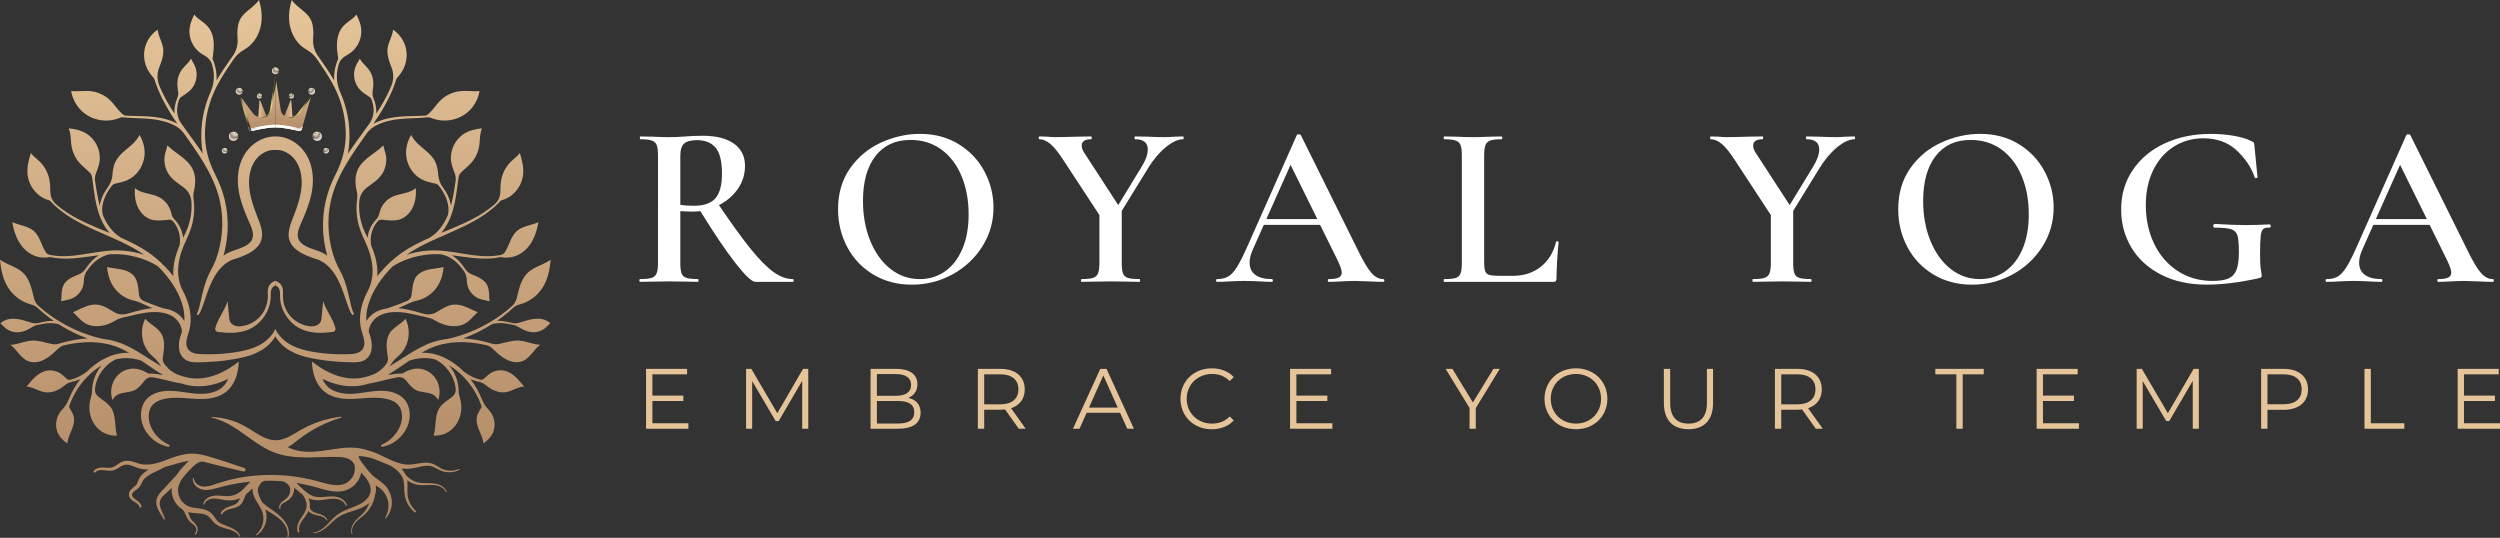 <?xml version="1.0" encoding="UTF-8"?><svg xmlns="http://www.w3.org/2000/svg" width="230" height="49.479" xmlns:xlink="http://www.w3.org/1999/xlink" viewBox="0 0 230 49.479"><rect x="0" y="0" width="230" height="49.479" fill="#333333" stroke="none"/><defs><style>.cls-1{fill:url(#New_Gradient_Swatch_4-13);}.cls-2{fill:#fff;}.cls-3{fill:url(#radial-gradient-16);}.cls-3,.cls-4,.cls-5,.cls-6,.cls-7,.cls-8,.cls-9,.cls-10,.cls-11,.cls-12,.cls-13,.cls-14,.cls-15{mix-blend-mode:multiply;}.cls-3,.cls-6,.cls-7,.cls-8,.cls-9,.cls-10,.cls-12,.cls-13,.cls-14{opacity:.56;}.cls-16{fill:url(#radial-gradient);}.cls-16,.cls-17,.cls-18,.cls-19,.cls-20,.cls-21,.cls-22,.cls-23,.cls-24{mix-blend-mode:soft-light;opacity:.72;}.cls-25{fill:url(#New_Gradient_Swatch_4-7);}.cls-17{fill:url(#radial-gradient-7);}.cls-4{fill:url(#New_Gradient_Swatch_copy_7);}.cls-18{fill:url(#radial-gradient-17);}.cls-5{fill:url(#New_Gradient_Swatch_copy_7-3);}.cls-26{fill:url(#New_Gradient_Swatch_4-14);}.cls-19{fill:url(#radial-gradient-15);}.cls-6{fill:url(#radial-gradient-12);}.cls-27{fill:url(#New_Gradient_Swatch_4-15);}.cls-28{isolation:isolate;}.cls-29{fill:url(#New_Gradient_Swatch_4-2);}.cls-30{fill:url(#New_Gradient_Swatch_copy_19-16);}.cls-30,.cls-31,.cls-32,.cls-33,.cls-34,.cls-35,.cls-36,.cls-37,.cls-38,.cls-39,.cls-40,.cls-41,.cls-42,.cls-43,.cls-44,.cls-45,.cls-46,.cls-47,.cls-48,.cls-49,.cls-50{mix-blend-mode:screen;opacity:.71;}.cls-51{fill:url(#New_Gradient_Swatch_4-5);}.cls-7{fill:url(#radial-gradient-14);}.cls-31{fill:url(#New_Gradient_Swatch_copy_19-15);}.cls-52{fill:url(#New_Gradient_Swatch_4-6);}.cls-20{fill:url(#radial-gradient-3);}.cls-53{fill:url(#New_Gradient_Swatch_4-19);}.cls-8{fill:url(#radial-gradient-10);}.cls-9{fill:url(#radial-gradient-2);}.cls-32{fill:url(#New_Gradient_Swatch_copy_19-4);}.cls-54{fill:url(#New_Gradient_Swatch_4-16);}.cls-33{fill:url(#New_Gradient_Swatch_copy_19-6);}.cls-34{fill:url(#New_Gradient_Swatch_copy_19-14);}.cls-21{fill:url(#radial-gradient-5);}.cls-10{fill:url(#radial-gradient-6);}.cls-55{fill:#e5c499;}.cls-56{fill:url(#New_Gradient_Swatch_4-12);}.cls-57{fill:url(#New_Gradient_Swatch_4);}.cls-11{fill:url(#New_Gradient_Swatch_copy_7-2);}.cls-58{fill:url(#New_Gradient_Swatch_4-3);}.cls-59{fill:url(#New_Gradient_Swatch_4-17);}.cls-12{fill:url(#radial-gradient-8);}.cls-35{fill:url(#New_Gradient_Swatch_copy_19);}.cls-36{fill:url(#New_Gradient_Swatch_copy_19-17);}.cls-37{fill:url(#New_Gradient_Swatch_copy_19-11);}.cls-60{fill:url(#New_Gradient_Swatch_4-8);}.cls-61{fill:url(#New_Gradient_Swatch_4-9);}.cls-38{fill:url(#New_Gradient_Swatch_copy_19-2);}.cls-62{fill:url(#New_Gradient_Swatch_4-18);}.cls-63{fill:url(#New_Gradient_Swatch_4-11);}.cls-39{fill:url(#New_Gradient_Swatch_copy_19-5);}.cls-40{fill:url(#New_Gradient_Swatch_copy_19-18);}.cls-64{fill:url(#New_Gradient_Swatch_4-20);}.cls-65{fill:url(#New_Gradient_Swatch_4-21);}.cls-13{fill:url(#radial-gradient-4);}.cls-41{fill:url(#New_Gradient_Swatch_copy_19-7);}.cls-42{fill:url(#New_Gradient_Swatch_copy_19-21);}.cls-22{fill:url(#radial-gradient-11);}.cls-43{fill:url(#New_Gradient_Swatch_copy_19-19);}.cls-44{fill:url(#New_Gradient_Swatch_copy_19-10);}.cls-45{fill:url(#New_Gradient_Swatch_copy_19-20);}.cls-46{fill:url(#New_Gradient_Swatch_copy_19-13);}.cls-47{fill:url(#New_Gradient_Swatch_copy_19-3);}.cls-48{fill:url(#New_Gradient_Swatch_copy_19-9);}.cls-23{fill:url(#radial-gradient-13);}.cls-14{fill:url(#radial-gradient-18);}.cls-66{fill:url(#New_Gradient_Swatch_4-10);}.cls-49{fill:url(#New_Gradient_Swatch_copy_19-8);}.cls-15{fill:url(#New_Gradient_Swatch_copy_7-4);}.cls-50{fill:url(#New_Gradient_Swatch_copy_19-12);}.cls-67{fill:url(#New_Gradient_Swatch_4-4);}.cls-24{fill:url(#radial-gradient-9);}</style><linearGradient id="New_Gradient_Swatch_4" x1="28.755" y1=".732" x2="30.18" y2="49.52" gradientUnits="userSpaceOnUse"><stop offset="0" stop-color="#e5c499"/><stop offset="1" stop-color="#ac8461"/></linearGradient><linearGradient id="New_Gradient_Swatch_4-2" x1="14.369" y1="1.152" x2="15.794" y2="49.94" xlink:href="#New_Gradient_Swatch_4"/><linearGradient id="New_Gradient_Swatch_4-3" x1="38.86" y1=".437" x2="40.285" y2="49.225" xlink:href="#New_Gradient_Swatch_4"/><linearGradient id="New_Gradient_Swatch_4-4" x1="27.298" y1=".775" x2="28.723" y2="49.562" xlink:href="#New_Gradient_Swatch_4"/><linearGradient id="New_Gradient_Swatch_4-5" x1="24.762" y1=".849" x2="26.187" y2="49.636" xlink:href="#New_Gradient_Swatch_4"/><linearGradient id="New_Gradient_Swatch_4-6" x1="25.114" y1=".839" x2="26.538" y2="49.626" xlink:href="#New_Gradient_Swatch_4"/><linearGradient id="New_Gradient_Swatch_4-7" x1="21.776" y1=".936" x2="23.2" y2="49.724" xlink:href="#New_Gradient_Swatch_4"/><linearGradient id="New_Gradient_Swatch_4-8" x1="10.124" y1="1.276" x2="11.548" y2="50.064" xlink:href="#New_Gradient_Swatch_4"/><linearGradient id="New_Gradient_Swatch_4-9" x1="5252.35" y1="10.219" x2="5253.283" y2="10.219" gradientTransform="translate(5279.293) rotate(-180) scale(1 -1)" xlink:href="#New_Gradient_Swatch_4"/><linearGradient id="New_Gradient_Swatch_4-10" x1="5250.487" y1="8.043" x2="5250.772" y2="8.77" gradientTransform="translate(5279.293) rotate(-180) scale(1 -1)" xlink:href="#New_Gradient_Swatch_4"/><radialGradient id="radial-gradient" cx="5250.755" cy="8.175" fx="5250.755" fy="8.175" r=".31" gradientTransform="translate(5279.293) rotate(-180) scale(1 -1)" gradientUnits="userSpaceOnUse"><stop offset="0" stop-color="#fff"/><stop offset=".144" stop-color="#f8f8f8"/><stop offset=".338" stop-color="#e7e7e7"/><stop offset=".56" stop-color="#cbcbcb"/><stop offset=".802" stop-color="#a4a4a4"/><stop offset=".995" stop-color="gray"/></radialGradient><radialGradient id="New_Gradient_Swatch_copy_19" cx="5039.596" cy="-252.875" fx="5039.596" fy="-252.875" r=".301" gradientTransform="translate(5069.428 -218.793) rotate(174.549) scale(1 -1)" gradientUnits="userSpaceOnUse"><stop offset="0" stop-color="#fffd8b"/><stop offset=".086" stop-color="#f7f586"/><stop offset=".216" stop-color="#e3e17b"/><stop offset=".372" stop-color="#c1c069"/><stop offset=".549" stop-color="#939250"/><stop offset=".744" stop-color="#57572f"/><stop offset=".95" stop-color="#101008"/><stop offset=".995" stop-color="#000"/></radialGradient><radialGradient id="New_Gradient_Swatch_copy_19-2" cx="5553.744" cy="516.517" fx="5553.744" fy="516.517" r=".126" gradientTransform="translate(5590.474 428.59) rotate(-170.363) scale(1 -1)" xlink:href="#New_Gradient_Swatch_copy_19"/><radialGradient id="radial-gradient-2" cx="5868.909" cy="1481.188" fx="5868.909" fy="1481.188" r=".273" gradientTransform="translate(5963.485 1197.426) rotate(-154.506) scale(1 -1)" gradientUnits="userSpaceOnUse"><stop offset=".005" stop-color="#712415"/><stop offset=".095" stop-color="#762d1e"/><stop offset=".247" stop-color="#864539"/><stop offset=".443" stop-color="#a06d63"/><stop offset=".673" stop-color="#c4a59f"/><stop offset=".931" stop-color="#f2ebe9"/><stop offset="1" stop-color="#fff"/></radialGradient><linearGradient id="New_Gradient_Swatch_4-11" x1="5252.387" y1="8.576" x2="5252.6" y2="9.118" gradientTransform="translate(5279.293) rotate(-180) scale(1 -1)" xlink:href="#New_Gradient_Swatch_4"/><radialGradient id="radial-gradient-3" cx="5252.587" cy="8.674" fx="5252.587" fy="8.674" r=".232" xlink:href="#radial-gradient"/><radialGradient id="New_Gradient_Swatch_copy_19-3" cx="5041.453" cy="-252.565" fx="5041.453" fy="-252.565" r=".225" xlink:href="#New_Gradient_Swatch_copy_19"/><radialGradient id="New_Gradient_Swatch_copy_19-4" cx="5555.473" cy="517.329" fx="5555.473" fy="517.329" r=".094" gradientTransform="translate(5590.474 428.59) rotate(-170.363) scale(1 -1)" xlink:href="#New_Gradient_Swatch_copy_19"/><radialGradient id="radial-gradient-4" cx="5870.407" cy="1482.401" fx="5870.407" fy="1482.401" r=".204" xlink:href="#radial-gradient-2"/><linearGradient id="New_Gradient_Swatch_4-12" x1="5252.186" y1="6.319" x2="5252.755" y2="12.832" gradientTransform="translate(5279.293) rotate(-180) scale(1 -1)" xlink:href="#New_Gradient_Swatch_4"/><radialGradient id="New_Gradient_Swatch_copy_7" cx="5253.462" cy="10.042" fx="5253.462" fy="10.042" r="2.262" gradientTransform="translate(5279.293) rotate(-180) scale(1 -1)" gradientUnits="userSpaceOnUse"><stop offset=".005" stop-color="#8b5e3c"/><stop offset=".185" stop-color="#a58268"/><stop offset=".47" stop-color="#cbb7a8"/><stop offset=".711" stop-color="#e7ded7"/><stop offset=".895" stop-color="#f8f6f4"/><stop offset="1" stop-color="#fff"/></radialGradient><radialGradient id="New_Gradient_Swatch_copy_7-2" cx="5251.702" cy="11.254" fx="5251.702" fy="11.254" r=".905" xlink:href="#New_Gradient_Swatch_copy_7"/><linearGradient id="New_Gradient_Swatch_4-13" x1="23.725" y1="10.219" x2="24.658" y2="10.219" xlink:href="#New_Gradient_Swatch_4"/><linearGradient id="New_Gradient_Swatch_4-14" x1="21.862" y1="8.043" x2="22.147" y2="8.77" xlink:href="#New_Gradient_Swatch_4"/><radialGradient id="radial-gradient-5" cx="22.129" fx="22.129" r=".31" gradientTransform="matrix(1, 0, 0, 1, 0, 0)" xlink:href="#radial-gradient"/><radialGradient id="New_Gradient_Swatch_copy_19-5" cx="-165.265" cy="243.822" fx="-165.265" fy="243.822" r=".301" gradientTransform="translate(209.865 -218.793) rotate(5.451)" xlink:href="#New_Gradient_Swatch_copy_19"/><radialGradient id="New_Gradient_Swatch_copy_19-6" cx="398.954" cy="-358.736" fx="398.954" fy="-358.736" r=".126" gradientTransform="translate(-311.181 428.59) rotate(-9.637)" xlink:href="#New_Gradient_Swatch_copy_19"/><radialGradient id="radial-gradient-6" cx="1149.226" cy="-769.368" fx="1149.226" fy="-769.368" r=".273" gradientTransform="translate(-684.192 1197.426) rotate(-25.494)" xlink:href="#radial-gradient-2"/><linearGradient id="New_Gradient_Swatch_4-15" x1="23.762" y1="8.576" x2="23.975" y2="9.118" xlink:href="#New_Gradient_Swatch_4"/><radialGradient id="radial-gradient-7" cx="23.962" cy="8.674" fx="23.962" fy="8.674" r=".232" gradientTransform="matrix(1, 0, 0, 1, 0, 0)" xlink:href="#radial-gradient"/><radialGradient id="New_Gradient_Swatch_copy_19-7" cx="-163.408" cy="244.132" fx="-163.408" fy="244.132" r=".225" gradientTransform="translate(209.865 -218.793) rotate(5.451)" xlink:href="#New_Gradient_Swatch_copy_19"/><radialGradient id="New_Gradient_Swatch_copy_19-8" cx="400.683" cy="-357.924" fx="400.683" fy="-357.924" r=".094" gradientTransform="translate(-311.181 428.59) rotate(-9.637)" xlink:href="#New_Gradient_Swatch_copy_19"/><radialGradient id="radial-gradient-8" cx="1150.724" cy="-768.155" fx="1150.724" fy="-768.155" r=".204" gradientTransform="translate(-684.192 1197.426) rotate(-25.494)" xlink:href="#radial-gradient-2"/><linearGradient id="New_Gradient_Swatch_4-16" x1="23.561" y1="6.319" x2="24.13" y2="12.832" xlink:href="#New_Gradient_Swatch_4"/><radialGradient id="New_Gradient_Swatch_copy_7-3" cx="24.837" fx="24.837" r="2.262" gradientTransform="matrix(1, 0, 0, 1, 0, 0)" xlink:href="#New_Gradient_Swatch_copy_7"/><radialGradient id="New_Gradient_Swatch_copy_7-4" cx="23.076" cy="11.254" fx="23.076" fy="11.254" r=".905" gradientTransform="matrix(1, 0, 0, 1, 0, 0)" xlink:href="#New_Gradient_Swatch_copy_7"/><linearGradient id="New_Gradient_Swatch_4-17" x1="25.196" y1="6.162" x2="25.481" y2="6.888" xlink:href="#New_Gradient_Swatch_4"/><radialGradient id="radial-gradient-9" cx="25.463" cy="6.294" fx="25.463" fy="6.294" r=".31" gradientTransform="matrix(1, 0, 0, 1, 0, 0)" xlink:href="#radial-gradient"/><radialGradient id="New_Gradient_Swatch_copy_19-9" cx="-162.125" cy="241.633" fx="-162.125" fy="241.633" r=".301" gradientTransform="translate(209.865 -218.793) rotate(5.451)" xlink:href="#New_Gradient_Swatch_copy_19"/><radialGradient id="New_Gradient_Swatch_copy_19-10" cx="402.555" cy="-360.033" fx="402.555" fy="-360.033" r=".126" gradientTransform="translate(-311.181 428.59) rotate(-9.637)" xlink:href="#New_Gradient_Swatch_copy_19"/><radialGradient id="radial-gradient-10" cx="1153.045" cy="-769.631" fx="1153.045" fy="-769.631" r=".273" gradientTransform="translate(-684.192 1197.426) rotate(-25.494)" xlink:href="#radial-gradient-2"/><radialGradient id="New_Gradient_Swatch_copy_19-11" cx="22.951" cy="10.077" fx="22.951" fy="10.077" r="1.355" gradientTransform="matrix(1, 0, 0, 1, 0, 0)" xlink:href="#New_Gradient_Swatch_copy_19"/><radialGradient id="New_Gradient_Swatch_copy_19-12" cx="25.277" cy="9.812" fx="25.277" fy="9.812" r="1.511" gradientTransform="matrix(1, 0, 0, 1, 0, 0)" xlink:href="#New_Gradient_Swatch_copy_19"/><radialGradient id="New_Gradient_Swatch_copy_19-13" cx="4973.27" cy="10.444" fx="4973.27" fy="10.444" r="1.206" gradientTransform="translate(5001.027) rotate(-180) scale(1 -1)" xlink:href="#New_Gradient_Swatch_copy_19"/><linearGradient id="New_Gradient_Swatch_4-18" x1="5249.924" y1="12.065" x2="5250.31" y2="13.047" gradientTransform="translate(5279.293) rotate(-180) scale(1 -1)" xlink:href="#New_Gradient_Swatch_4"/><radialGradient id="radial-gradient-11" cx="5250.286" cy="12.243" fx="5250.286" fy="12.243" r=".42" xlink:href="#radial-gradient"/><radialGradient id="New_Gradient_Swatch_copy_19-14" cx="5039.536" cy="-248.763" fx="5039.536" fy="-248.763" r=".408" gradientTransform="translate(5069.428 -218.793) rotate(174.549) scale(1 -1)" xlink:href="#New_Gradient_Swatch_copy_19"/><radialGradient id="New_Gradient_Swatch_copy_19-15" cx="5552.592" cy="520.429" fx="5552.592" fy="520.429" r=".171" gradientTransform="translate(5590.474 428.59) rotate(-170.363) scale(1 -1)" xlink:href="#New_Gradient_Swatch_copy_19"/><radialGradient id="radial-gradient-12" cx="5866.654" cy="1484.694" fx="5866.654" fy="1484.694" r=".37" xlink:href="#radial-gradient-2"/><linearGradient id="New_Gradient_Swatch_4-19" x1="5249.177" y1="13.577" x2="5249.41" y2="14.171" gradientTransform="translate(5279.293) rotate(-180) scale(1 -1)" xlink:href="#New_Gradient_Swatch_4"/><radialGradient id="radial-gradient-13" cx="5249.396" cy="13.685" fx="5249.396" fy="13.685" r=".254" xlink:href="#radial-gradient"/><radialGradient id="New_Gradient_Swatch_copy_19-16" cx="5038.757" cy="-247.27" fx="5038.757" fy="-247.27" r=".247" gradientTransform="translate(5069.428 -218.793) rotate(174.549) scale(1 -1)" xlink:href="#New_Gradient_Swatch_copy_19"/><radialGradient id="New_Gradient_Swatch_copy_19-17" cx="5551.487" cy="521.731" fx="5551.487" fy="521.731" r=".103" gradientTransform="translate(5590.474 428.59) rotate(-170.363) scale(1 -1)" xlink:href="#New_Gradient_Swatch_copy_19"/><radialGradient id="radial-gradient-14" cx="5865.353" cy="1485.558" fx="5865.353" fy="1485.558" r=".224" xlink:href="#radial-gradient-2"/><linearGradient id="New_Gradient_Swatch_4-20" x1="21.299" y1="12.065" x2="21.685" y2="13.047" xlink:href="#New_Gradient_Swatch_4"/><radialGradient id="radial-gradient-15" cx="21.661" cy="12.243" fx="21.661" fy="12.243" r=".42" gradientTransform="matrix(1, 0, 0, 1, 0, 0)" xlink:href="#radial-gradient"/><radialGradient id="New_Gradient_Swatch_copy_19-18" cx="-165.325" cy="247.934" fx="-165.325" fy="247.934" r=".408" gradientTransform="translate(209.865 -218.793) rotate(5.451)" xlink:href="#New_Gradient_Swatch_copy_19"/><radialGradient id="New_Gradient_Swatch_copy_19-19" cx="397.801" cy="-354.823" fx="397.801" fy="-354.823" r=".171" gradientTransform="translate(-311.181 428.59) rotate(-9.637)" xlink:href="#New_Gradient_Swatch_copy_19"/><radialGradient id="radial-gradient-16" cx="1146.971" cy="-765.862" fx="1146.971" fy="-765.862" r=".37" gradientTransform="translate(-684.192 1197.426) rotate(-25.494)" xlink:href="#radial-gradient-2"/><linearGradient id="New_Gradient_Swatch_4-21" x1="20.552" y1="13.577" x2="20.785" y2="14.171" xlink:href="#New_Gradient_Swatch_4"/><radialGradient id="radial-gradient-17" cx="20.771" cy="13.685" fx="20.771" fy="13.685" r=".254" gradientTransform="matrix(1, 0, 0, 1, 0, 0)" xlink:href="#radial-gradient"/><radialGradient id="New_Gradient_Swatch_copy_19-20" cx="-166.104" cy="249.426" fx="-166.104" fy="249.426" r=".247" gradientTransform="translate(209.865 -218.793) rotate(5.451)" xlink:href="#New_Gradient_Swatch_copy_19"/><radialGradient id="New_Gradient_Swatch_copy_19-21" cx="396.697" cy="-353.522" fx="396.697" fy="-353.522" r=".103" gradientTransform="translate(-311.181 428.59) rotate(-9.637)" xlink:href="#New_Gradient_Swatch_copy_19"/><radialGradient id="radial-gradient-18" cx="1145.67" cy="-764.998" fx="1145.67" fy="-764.998" r=".224" gradientTransform="translate(-684.192 1197.426) rotate(-25.494)" xlink:href="#radial-gradient-2"/></defs><g class="cls-28"><g id="logo"><g><path class="cls-2" d="M73.015,25.804c0,.086-.021,.128-.064,.128h-3.447c-.329,0-.939-.571-1.831-1.713-.892-1.142-1.973-2.74-3.243-4.795-.314,.029-.557,.043-.728,.043-.314,0-.685-.014-1.113-.043v4.774c0,.442,.039,.764,.118,.963,.078,.2,.228,.335,.45,.406,.221,.072,.574,.107,1.06,.107,.028,0,.043,.043,.043,.128s-.014,.128-.043,.128c-.471,0-.835-.007-1.092-.021l-1.584-.021-1.541,.021c-.271,.014-.642,.021-1.113,.021-.043,0-.064-.043-.064-.128s.021-.128,.064-.128c.485,0,.838-.035,1.06-.107,.221-.071,.375-.21,.46-.417,.086-.207,.128-.524,.128-.953V14.287c0-.428-.04-.742-.118-.942-.079-.2-.232-.339-.46-.418-.228-.078-.578-.118-1.049-.118-.029,0-.043-.043-.043-.128s.014-.128,.043-.128l1.113,.021c.628,.029,1.135,.043,1.52,.043,.471,0,.985-.021,1.541-.064,.185-.014,.41-.028,.674-.043,.264-.014,.56-.021,.888-.021,1.242,0,2.201,.243,2.879,.728,.678,.485,1.017,1.163,1.017,2.034,0,.785-.218,1.492-.653,2.119-.436,.628-1.017,1.128-1.745,1.499,1.17,1.727,2.148,3.076,2.933,4.046,.785,.971,1.48,1.673,2.087,2.109,.606,.436,1.202,.653,1.788,.653,.043,0,.064,.043,.064,.128Zm-9.184-6.872c.928,0,1.591-.232,1.991-.696,.399-.464,.599-1.21,.599-2.237,0-1.156-.197-1.962-.589-2.419-.393-.457-.96-.685-1.702-.685-.557,0-.953,.104-1.188,.31-.236,.207-.353,.582-.353,1.124v4.517c.342,.057,.756,.085,1.241,.085Z"/><path class="cls-2" d="M80.345,25.258c-1.035-.621-1.834-1.463-2.398-2.526-.564-1.063-.846-2.223-.846-3.479,0-1.47,.371-2.73,1.113-3.779,.742-1.049,1.695-1.837,2.858-2.365,1.163-.528,2.351-.792,3.564-.792,1.356,0,2.548,.318,3.575,.953,1.027,.635,1.816,1.474,2.365,2.515,.549,1.042,.824,2.148,.824,3.318,0,1.299-.343,2.491-1.028,3.575-.685,1.085-1.602,1.941-2.751,2.569-1.149,.628-2.394,.942-3.735,.942-1.327,0-2.508-.31-3.543-.931Zm6.572-.278c.678-.464,1.213-1.145,1.606-2.044,.392-.899,.589-1.97,.589-3.211,0-1.313-.218-2.49-.653-3.532-.435-1.042-1.056-1.855-1.862-2.44-.806-.585-1.752-.878-2.836-.878-1.385,0-2.459,.496-3.222,1.488-.764,.992-1.145,2.365-1.145,4.121,0,1.356,.225,2.583,.674,3.682,.45,1.099,1.071,1.959,1.862,2.58,.792,.621,1.688,.931,2.687,.931,.856,0,1.623-.232,2.301-.696Z"/><path class="cls-2" d="M108.895,12.681c0,.086-.014,.128-.043,.128-.471,0-1.006,.246-1.605,.739-.599,.492-1.135,1.124-1.606,1.895l-2.44,3.96v4.795c0,.442,.039,.764,.118,.963,.078,.2,.228,.335,.45,.406,.221,.072,.574,.107,1.06,.107,.043,0,.064,.043,.064,.128s-.021,.128-.064,.128c-.471,0-.835-.007-1.092-.021l-1.563-.021-1.541,.021c-.286,.014-.664,.021-1.135,.021-.029,0-.043-.043-.043-.128s.014-.128,.043-.128c.485,0,.838-.035,1.06-.107,.221-.071,.375-.21,.46-.417,.085-.207,.128-.524,.128-.953v-4.41l-3.254-4.967c-.485-.756-.903-1.281-1.253-1.573-.35-.293-.689-.439-1.017-.439-.043,0-.064-.043-.064-.128s.021-.128,.064-.128l.706,.021c.314,.029,.542,.043,.685,.043,.485,0,1.17-.014,2.055-.043l1.327-.021c.028,0,.043,.043,.043,.128s-.015,.128-.043,.128c-.585,0-.878,.2-.878,.599,0,.2,.086,.428,.257,.685l3.104,4.774,2.183-3.575c.357-.585,.535-1.099,.535-1.541,0-.628-.393-.942-1.177-.942-.029,0-.043-.043-.043-.128s.014-.128,.043-.128l1.113,.021c.599,.029,1.149,.043,1.648,.043,.243,0,.535-.014,.878-.043l.792-.021c.028,0,.043,.043,.043,.128Z"/><path class="cls-2" d="M127.359,25.804c0,.086-.036,.128-.107,.128-.271,0-.706-.014-1.306-.043-.6-.028-1.035-.043-1.306-.043-.357,0-.778,.015-1.263,.043-.485,.029-.864,.043-1.135,.043-.057,0-.085-.043-.085-.128s.028-.128,.085-.128c.414,0,.717-.046,.91-.139,.193-.093,.289-.246,.289-.46s-.121-.578-.364-1.092l-1.627-3.297h-5.181l-1.027,2.312c-.186,.428-.278,.814-.278,1.156,0,.5,.178,.878,.535,1.135,.356,.257,.856,.385,1.498,.385,.071,0,.107,.043,.107,.128s-.036,.128-.107,.128c-.257,0-.628-.014-1.113-.043-.542-.028-1.014-.043-1.413-.043-.385,0-.835,.015-1.349,.043-.457,.029-.835,.043-1.135,.043-.071,0-.107-.043-.107-.128s.036-.128,.107-.128c.399,0,.735-.078,1.006-.235,.271-.157,.535-.439,.792-.846,.257-.407,.564-1.01,.921-1.809l4.603-10.362c.028-.043,.093-.064,.193-.064s.157,.021,.171,.064l5.245,10.576c.499,1.028,.917,1.731,1.253,2.109,.335,.378,.696,.567,1.081,.567,.071,0,.107,.043,.107,.128Zm-10.854-5.652h4.688l-2.462-4.988-2.226,4.988Z"/><path class="cls-2" d="M136.543,24.113c0,.385,.032,.664,.096,.835,.064,.171,.189,.286,.375,.342,.185,.057,.485,.086,.899,.086h1.284c1.013,0,1.87-.282,2.569-.845,.699-.564,1.163-1.324,1.392-2.28,.014-.043,.057-.061,.128-.054,.071,.007,.107,.032,.107,.075-.128,1.342-.193,2.455-.193,3.34,0,.114-.021,.196-.064,.246-.043,.05-.128,.075-.257,.075h-10.019c-.029,0-.043-.043-.043-.128s.014-.128,.043-.128c.485,0,.838-.035,1.06-.107,.221-.071,.371-.21,.45-.417,.078-.207,.118-.524,.118-.953V14.287c0-.428-.039-.742-.118-.942-.079-.2-.232-.339-.46-.418-.228-.078-.578-.118-1.049-.118-.029,0-.043-.043-.043-.128s.014-.128,.043-.128l1.092,.021c.628,.029,1.141,.043,1.541,.043,.428,0,.956-.014,1.584-.043l1.07-.021c.043,0,.064,.043,.064,.128s-.021,.128-.064,.128c-.471,0-.817,.04-1.038,.118-.221,.079-.371,.222-.45,.428-.079,.207-.118,.525-.118,.953v9.805Z"/><path class="cls-2" d="M170.667,12.681c0,.086-.014,.128-.043,.128-.471,0-1.006,.246-1.605,.739-.599,.492-1.135,1.124-1.606,1.895l-2.44,3.96v4.795c0,.442,.039,.764,.118,.963,.078,.2,.228,.335,.45,.406,.221,.072,.574,.107,1.06,.107,.043,0,.064,.043,.064,.128s-.021,.128-.064,.128c-.471,0-.835-.007-1.092-.021l-1.563-.021-1.541,.021c-.286,.014-.664,.021-1.135,.021-.029,0-.043-.043-.043-.128s.014-.128,.043-.128c.485,0,.838-.035,1.06-.107,.221-.071,.375-.21,.46-.417,.085-.207,.128-.524,.128-.953v-4.41l-3.254-4.967c-.485-.756-.903-1.281-1.253-1.573-.35-.293-.689-.439-1.017-.439-.043,0-.064-.043-.064-.128s.021-.128,.064-.128l.706,.021c.314,.029,.542,.043,.685,.043,.485,0,1.17-.014,2.055-.043l1.327-.021c.028,0,.043,.043,.043,.128s-.015,.128-.043,.128c-.585,0-.878,.2-.878,.599,0,.2,.086,.428,.257,.685l3.104,4.774,2.183-3.575c.357-.585,.535-1.099,.535-1.541,0-.628-.393-.942-1.177-.942-.029,0-.043-.043-.043-.128s.014-.128,.043-.128l1.113,.021c.599,.029,1.149,.043,1.648,.043,.243,0,.535-.014,.878-.043l.792-.021c.028,0,.043,.043,.043,.128Z"/><path class="cls-2" d="M177.881,25.258c-1.035-.621-1.834-1.463-2.398-2.526-.564-1.063-.846-2.223-.846-3.479,0-1.47,.371-2.73,1.113-3.779,.742-1.049,1.695-1.837,2.858-2.365,1.163-.528,2.351-.792,3.564-.792,1.356,0,2.548,.318,3.575,.953,1.027,.635,1.816,1.474,2.365,2.515,.549,1.042,.824,2.148,.824,3.318,0,1.299-.343,2.491-1.028,3.575-.685,1.085-1.602,1.941-2.751,2.569-1.149,.628-2.394,.942-3.735,.942-1.327,0-2.508-.31-3.543-.931Zm6.572-.278c.678-.464,1.213-1.145,1.606-2.044,.392-.899,.589-1.97,.589-3.211,0-1.313-.218-2.49-.653-3.532-.435-1.042-1.056-1.855-1.862-2.44-.806-.585-1.752-.878-2.836-.878-1.385,0-2.459,.496-3.222,1.488-.764,.992-1.145,2.365-1.145,4.121,0,1.356,.225,2.583,.674,3.682,.45,1.099,1.071,1.959,1.862,2.58,.792,.621,1.688,.931,2.687,.931,.856,0,1.623-.232,2.301-.696Z"/><path class="cls-2" d="M198.818,25.269c-1.192-.613-2.102-1.445-2.73-2.494-.628-1.049-.942-2.216-.942-3.5,0-1.37,.357-2.583,1.071-3.639,.714-1.056,1.698-1.873,2.954-2.451,1.256-.578,2.661-.867,4.217-.867,.713,0,1.409,.057,2.087,.171,.678,.114,1.231,.278,1.659,.492,.128,.057,.203,.107,.225,.15,.022,.043,.039,.157,.054,.343l.278,2.826c0,.043-.039,.072-.118,.085-.079,.015-.125-.007-.139-.064-.3-.899-.849-1.723-1.648-2.473-.8-.749-1.827-1.124-3.083-1.124-.985,0-1.881,.25-2.687,.749-.806,.5-1.442,1.217-1.905,2.151-.464,.935-.696,2.016-.696,3.243,0,1.299,.253,2.48,.76,3.543,.506,1.063,1.227,1.902,2.162,2.515,.935,.614,2.009,.92,3.222,.92,.614,0,1.092-.071,1.434-.214,.343-.142,.592-.399,.749-.771,.157-.371,.236-.913,.236-1.627,0-.742-.043-1.259-.128-1.552-.085-.292-.275-.489-.567-.589-.293-.1-.803-.15-1.531-.15-.085,0-.128-.057-.128-.171,0-.043,.011-.082,.032-.118,.021-.035,.046-.054,.075-.054,1.184,.072,2.134,.107,2.847,.107s1.456-.021,2.226-.064c.028,0,.054,.018,.075,.053,.021,.036,.032,.068,.032,.097,0,.1-.036,.15-.107,.15-.286-.014-.485,.032-.599,.139-.115,.107-.189,.325-.225,.653-.036,.328-.054,.899-.054,1.713,0,.642,.025,1.099,.075,1.37,.05,.271,.075,.443,.075,.514,0,.085-.014,.143-.043,.171-.029,.029-.093,.057-.193,.086-1.798,.399-3.404,.599-4.817,.599-1.613,0-3.015-.307-4.207-.921Z"/><path class="cls-2" d="M229.435,25.804c0,.086-.036,.128-.107,.128-.271,0-.706-.014-1.306-.043-.6-.028-1.035-.043-1.306-.043-.357,0-.778,.015-1.263,.043-.485,.029-.864,.043-1.135,.043-.057,0-.085-.043-.085-.128s.028-.128,.085-.128c.414,0,.717-.046,.91-.139,.193-.093,.289-.246,.289-.46s-.121-.578-.364-1.092l-1.627-3.297h-5.181l-1.027,2.312c-.186,.428-.278,.814-.278,1.156,0,.5,.178,.878,.535,1.135,.356,.257,.856,.385,1.498,.385,.071,0,.107,.043,.107,.128s-.036,.128-.107,.128c-.257,0-.628-.014-1.113-.043-.542-.028-1.014-.043-1.413-.043-.385,0-.835,.015-1.349,.043-.457,.029-.835,.043-1.135,.043-.071,0-.107-.043-.107-.128s.036-.128,.107-.128c.399,0,.735-.078,1.006-.235,.271-.157,.535-.439,.792-.846,.257-.407,.564-1.01,.921-1.809l4.603-10.362c.028-.043,.093-.064,.193-.064s.157,.021,.171,.064l5.245,10.576c.499,1.028,.917,1.731,1.253,2.109,.335,.378,.696,.567,1.081,.567,.071,0,.107,.043,.107,.128Zm-10.854-5.652h4.688l-2.462-4.988-2.226,4.988Z"/></g><g><path class="cls-55" d="M63.333,38.939v.504h-3.895v-5.508h3.777v.504h-3.195v1.959h2.849v.496h-2.849v2.046h3.313Z"/><path class="cls-55" d="M74.361,33.934v5.508h-.559v-4.407l-2.164,3.706h-.275l-2.164-3.683v4.383h-.559v-5.508h.48l2.392,4.084,2.369-4.084h.48Z"/><path class="cls-55" d="M84.696,37.971c0,.936-.692,1.472-2.07,1.472h-2.534v-5.508h2.377c1.228,0,1.936,.519,1.936,1.416,0,.63-.338,1.047-.842,1.251,.708,.158,1.133,.622,1.133,1.369Zm-4.021-3.557v1.999h1.755c.881,0,1.393-.338,1.393-.999s-.512-.999-1.393-.999h-1.755Zm3.439,3.51c0-.716-.527-1.031-1.495-1.031h-1.944v2.07h1.944c.968,0,1.495-.315,1.495-1.039Z"/><path class="cls-55" d="M93.725,39.442l-1.259-1.771c-.142,.016-.283,.024-.441,.024h-1.48v1.747h-.582v-5.508h2.062c1.401,0,2.251,.708,2.251,1.889,0,.865-.457,1.471-1.259,1.731l1.346,1.889h-.638Zm-.032-3.62c0-.881-.582-1.385-1.684-1.385h-1.464v2.762h1.464c1.102,0,1.684-.512,1.684-1.377Z"/><path class="cls-55" d="M103.044,37.971h-3.069l-.661,1.472h-.606l2.518-5.508h.575l2.518,5.508h-.614l-.661-1.472Zm-.213-.472l-1.322-2.959-1.322,2.959h2.644Z"/><path class="cls-55" d="M108.602,36.688c0-1.613,1.228-2.801,2.888-2.801,.803,0,1.527,.267,2.015,.803l-.37,.37c-.448-.456-.999-.653-1.629-.653-1.33,0-2.329,.976-2.329,2.282s1,2.282,2.329,2.282c.63,0,1.18-.197,1.629-.661l.37,.37c-.488,.535-1.212,.811-2.023,.811-1.652,0-2.88-1.188-2.88-2.802Z"/><path class="cls-55" d="M122.581,38.939v.504h-3.895v-5.508h3.777v.504h-3.195v1.959h2.849v.496h-2.849v2.046h3.313Z"/><path class="cls-55" d="M135.773,37.538v1.904h-.574v-1.904l-2.203-3.604h.622l1.889,3.092,1.889-3.092h.582l-2.203,3.604Z"/><path class="cls-55" d="M142.094,36.688c0-1.605,1.228-2.801,2.896-2.801,1.653,0,2.888,1.188,2.888,2.801s-1.235,2.802-2.888,2.802c-1.668,0-2.896-1.196-2.896-2.802Zm5.202,0c0-1.314-.984-2.282-2.306-2.282-1.33,0-2.321,.968-2.321,2.282s.992,2.282,2.321,2.282c1.322,0,2.306-.968,2.306-2.282Z"/><path class="cls-55" d="M153.075,37.089v-3.155h.583v3.132c0,1.306,.614,1.905,1.684,1.905,1.078,0,1.692-.598,1.692-1.905v-3.132h.567v3.155c0,1.582-.85,2.4-2.259,2.4s-2.266-.818-2.266-2.4Z"/><path class="cls-55" d="M167.053,39.442l-1.259-1.771c-.142,.016-.283,.024-.441,.024h-1.479v1.747h-.583v-5.508h2.062c1.401,0,2.251,.708,2.251,1.889,0,.865-.456,1.471-1.259,1.731l1.346,1.889h-.638Zm-.031-3.62c0-.881-.583-1.385-1.684-1.385h-1.464v2.762h1.464c1.102,0,1.684-.512,1.684-1.377Z"/><path class="cls-55" d="M179.986,34.438h-1.936v-.504h4.454v.504h-1.936v5.005h-.583v-5.005Z"/><path class="cls-55" d="M191.266,38.939v.504h-3.895v-5.508h3.777v.504h-3.195v1.959h2.849v.496h-2.849v2.046h3.313Z"/><path class="cls-55" d="M202.293,33.934v5.508h-.559v-4.407l-2.164,3.706h-.275l-2.164-3.683v4.383h-.559v-5.508h.48l2.392,4.084,2.369-4.084h.48Z"/><path class="cls-55" d="M212.337,35.823c0,1.172-.85,1.881-2.251,1.881h-1.48v1.739h-.582v-5.508h2.062c1.401,0,2.251,.708,2.251,1.889Zm-.583,0c0-.881-.582-1.385-1.684-1.385h-1.464v2.754h1.464c1.102,0,1.684-.504,1.684-1.369Z"/><path class="cls-55" d="M217.533,33.934h.582v5.005h3.085v.504h-3.667v-5.508Z"/><path class="cls-55" d="M230,38.939v.504h-3.895v-5.508h3.777v.504h-3.195v1.959h2.849v.496h-2.849v2.046h3.313Z"/></g><g id="logo-2"><g><path class="cls-57" d="M42.21,43.157c-.405,.17-.864,.193-1.279,.077-.21-.057-.397-.151-.585-.271-.187-.117-.387-.252-.627-.323-.236-.072-.483-.083-.718-.067-.236,.016-.463,.056-.684,.093-.221,.037-.437,.071-.647,.078-.209,.006-.418-.012-.626-.054-.412-.081-.814-.24-1.21-.42-.1-.054-.2-.105-.302-.153-.004-.002-.01-.004-.014-.006-.014-.006-.029-.01-.044-.013-.284-.14-.573-.287-.882-.415-.108-.046-.221-.088-.335-.127-.088-.03-.184-.057-.273-.081h0c-.278-.095-.559-.175-.849-.226-1.187-.208-2.396,.09-3.591,.242-1.037,.132-2.167,.13-3.07-.355,.389-.208,.746-.507,1.099-.777,1.133-.868,2.427-1.523,3.796-1.929,.056-.017,.038-.1-.02-.093-1.299,.157-2.567,.574-3.701,1.227-.699,.402-1.395,.906-2.201,.936-1.045,.039-1.921-.718-2.827-1.238-.951-.546-2.036-.852-3.131-.897-.039-.002-.046,.055-.008,.063,.836,.182,1.643,.608,2.363,1.089,1.124,.75,2.168,1.661,3.435,2.131,1.789,.664,3.768,.363,5.677,.388,.395,.005,.803,.028,1.155,.207,.13,.066,.251,.159,.348,.269,.044,.073,.09,.144,.138,.212,.026,.1,.043,.202,.048,.304,.019,.315-.063,.625-.237,.89-.171,.265-.425,.478-.713,.594-.294,.117-.628,.143-.972,.109-.345-.036-.697-.123-1.057-.223-.358-.101-.734-.203-1.107-.289-.748-.172-1.509-.29-2.273-.355-.764-.066-1.533-.076-2.298-.034-.765,.042-1.528,.137-2.277,.294-.187,.039-.374,.083-.56,.127-.186,.047-.369,.1-.554,.15-.184,.052-.365,.113-.548,.169-.183,.057-.358,.125-.532,.177-.174,.053-.346,.099-.518,.118-.173,.017-.343,.019-.502-.03-.162-.045-.315-.131-.439-.248-.124-.117-.205-.275-.22-.451v-.002c-.002-.022-.019-.041-.042-.044-.027-.003-.051,.015-.054,.042-.026,.203,.047,.417,.174,.58,.126,.166,.3,.291,.493,.372,.402,.162,.83,.105,1.206,.017,.38-.096,.729-.198,1.093-.287,.182-.04,.363-.084,.545-.121l.548-.104c.413-.071,.828-.127,1.244-.169-.007,.006-.014,.012-.021,.018-.055,.052-.107,.104-.157,.156-.201,.209-.377,.417-.565,.592-.186,.176-.383,.316-.615,.412-.229,.097-.477,.151-.73,.158-.256,.006-.53-.033-.817-.048-.286-.015-.594,0-.874,.121-.14,.061-.267,.149-.37,.26-.103,.111-.176,.25-.202,.398-.004,.023,.009,.046,.032,.054,.025,.009,.052-.005,.061-.03h0c.085-.247,.313-.415,.551-.485,.244-.07,.508-.051,.771-.011,.265,.042,.538,.111,.838,.132,.302,.022,.612-.017,.902-.116,.074-.024,.148-.053,.22-.086-.06,.187-.135,.347-.27,.453-.094,.078-.215,.138-.346,.188-.132,.051-.271,.093-.417,.145-.145,.053-.289,.12-.42,.214-.131,.093-.248,.222-.306,.38-.014,.038,.003,.082,.04,.1,.04,.019,.088,.002,.107-.037h0c.056-.117,.154-.208,.269-.276,.116-.068,.247-.116,.383-.152,.272-.075,.587-.111,.879-.305,.146-.096,.265-.242,.343-.388,.081-.147,.133-.295,.185-.432,.027-.073,.048-.123,.078-.176,.015-.027,.032-.053,.05-.079,0,0,0,0,.001,0,.217-.18,.404-.372,.588-.543-.017,.1-.007,.21,.009,.311,.046,.285,.16,.535,.284,.761,.126,.227,.264,.431,.383,.636,.119,.205,.217,.409,.27,.628,.054,.22,.069,.452,.04,.68-.055,.457-.286,.9-.645,1.22-.018,.016-.022,.043-.008,.064,.015,.022,.045,.028,.067,.013,.416-.286,.728-.739,.838-1.253,.056-.256,.064-.523,.024-.786-.017-.11-.045-.22-.078-.327,.023,.015,.046,.029,.068,.044,.333,.21,.669,.398,.975,.622,.305,.222,.585,.482,.774,.803,.186,.318,.281,.705,.199,1.071-.006,.025,.009,.051,.034,.058,.026,.008,.053-.007,.061-.033,.114-.391,.037-.818-.144-1.177-.184-.363-.469-.661-.774-.913-.307-.254-.638-.466-.947-.691-.155-.113-.306-.225-.436-.35-.043-.041-.085-.084-.122-.128-.068-.128-.134-.253-.191-.377-.098-.211-.172-.423-.189-.628-.025-.191,.047-.369,.146-.537,.065-.111,.147-.216,.235-.298,.096-.044,.192-.081,.287-.111,.541-.009,1.081,.008,1.62,.052,.008,.002,.017,.004,.025,.005,.224,.082,.437,.226,.558,.413,.125,.183,.136,.464,.054,.709-.041,.124-.107,.241-.194,.34-.084,.1-.202,.18-.325,.268-.123,.088-.254,.187-.347,.326-.092,.136-.137,.318-.075,.478,.008,.02,.03,.032,.052,.027,.023-.006,.038-.03,.032-.053h0c-.032-.129,.019-.268,.105-.366,.088-.102,.209-.175,.338-.245,.128-.07,.272-.142,.398-.257,.125-.111,.227-.248,.299-.401,.074-.152,.118-.32,.128-.494,.002-.056,.002-.11-.002-.165,.079,.064,.158,.13,.237,.198,.167,.143,.339,.289,.523,.426,.166,.228,.301,.472,.36,.733,.033,.145,.043,.294,.023,.438-.02,.143-.073,.286-.145,.424-.142,.278-.358,.534-.522,.838-.082,.151-.149,.318-.179,.493-.031,.174-.024,.361,.041,.532,.014,.038,.056,.058,.095,.046,.041-.013,.063-.056,.05-.097h0c-.045-.142-.044-.297-.009-.446,.034-.15,.099-.291,.181-.426,.163-.271,.391-.513,.569-.815,.037-.063,.07-.13,.101-.198,.017,.024,.035,.047,.055,.069,.175,.172,.388,.242,.589,.294,.202,.05,.399,.078,.579,.146,.177,.066,.344,.179,.424,.348h0c.011,.023,.038,.034,.061,.025,.025-.01,.037-.038,.027-.063-.082-.208-.267-.351-.458-.44-.194-.09-.397-.134-.583-.195-.183-.059-.362-.145-.468-.269-.063-.079-.102-.201-.115-.319,.017-.149,.012-.299-.013-.444-.019-.111-.05-.219-.088-.323,.121,.055,.247,.101,.379,.133,.299,.073,.601,.059,.882,.026,.283-.034,.553-.088,.822-.108,.267-.02,.537-.008,.778,.091,.24,.097,.456,.276,.542,.522,.01,.028,.04,.044,.068,.036,.03-.008,.047-.039,.039-.069-.082-.292-.319-.514-.582-.64-.269-.131-.569-.162-.854-.159-.287,.003-.566,.041-.836,.056-.27,.015-.534,.007-.773-.068-.241-.075-.464-.209-.671-.37-.208-.162-.402-.35-.601-.544-.109-.106-.22-.212-.337-.317,.395,.063,.789,.141,1.178,.234,.361,.087,.712,.186,1.079,.293,.366,.106,.747,.207,1.153,.253,.404,.045,.845,.023,1.256-.137,.413-.163,.767-.453,1.006-.822,.121-.183,.211-.388,.271-.602,.015-.058,.027-.116,.038-.175,.182,.199,.355,.391,.498,.596,.24,.338,.402,.738,.365,1.115-.031,.378-.293,.723-.635,.975-.679,.526-1.679,.625-2.456,1.218-.381,.294-.671,.659-.998,.973-.163,.157-.338,.302-.531,.418-.192,.116-.404,.201-.628,.229-.017,.002-.03,.017-.029,.035,.001,.018,.017,.032,.035,.031,.236-.015,.466-.092,.674-.201,.209-.109,.4-.25,.578-.401,.355-.303,.666-.648,1.034-.896,.365-.249,.795-.387,1.233-.524,.219-.069,.443-.139,.665-.224,.224-.088,.444-.194,.65-.331,.103-.067,.203-.142,.297-.226,.002,.001,0,0,.002,.001-.128,.357-.324,.696-.594,.973-.251,.258-.551,.49-.784,.791-.115,.152-.206,.322-.259,.506-.054,.183-.062,.384,0,.569h0c.007,.02,.028,.031,.048,.024,.02-.007,.03-.028,.024-.048-.057-.168-.044-.352,.01-.521,.055-.17,.149-.326,.263-.464,.231-.277,.543-.477,.823-.73,.285-.253,.52-.566,.693-.911,.088-.172,.161-.354,.215-.543,.039-.133,.068-.271,.086-.412,.027-.079,.048-.16,.062-.244,.032-.199,.025-.399-.01-.591,.118,.071,.231,.141,.334,.217,.163,.118,.304,.251,.426,.411,.241,.317,.394,.712,.415,1.125,.011,.207-.009,.418-.059,.625-.051,.207-.135,.407-.244,.597h0c-.01,.018-.007,.04,.009,.054,.018,.016,.045,.014,.06-.003,.152-.17,.276-.368,.366-.583,.09-.214,.152-.445,.17-.683,.021-.238,.002-.482-.056-.716-.056-.236-.151-.463-.28-.673-.127-.209-.294-.403-.478-.562-.184-.158-.376-.289-.555-.416-.161-.113-.315-.228-.452-.375-.083-.084-.17-.181-.266-.278-.202-.269-.416-.513-.599-.759-.163-.217-.304-.443-.394-.67l.292,.004,.009-.006c.17,.024,.341,.053,.515,.088,.113,.023,.206,.043,.308,.07,.1,.028,.201,.059,.303,.095,.406,.142,.811,.334,1.242,.503,.064,.025,.128,.049,.192,.072,.253,.133,.491,.289,.699,.477,.166,.154,.316,.324,.43,.518,.022,.034,.061,.106,.078,.144,.023,.048,.041,.098,.058,.15,.034,.103,.053,.215,.069,.328,.028,.229,.03,.471,.041,.719,.011,.247,.036,.508,.114,.755,.152,.49,.448,.928,.839,1.247,.033,.026,.081,.023,.11-.008,.03-.033,.027-.083-.005-.113-.348-.319-.597-.741-.708-1.192-.116-.447-.031-.925-.063-1.44-.005-.061-.011-.123-.019-.185,.341,.253,.754,.416,1.175,.436,.461,.03,.901-.044,1.331,0,.214,.022,.425,.073,.611,.177,.185,.102,.347,.255,.434,.45,.008,.019,.031,.029,.05,.021,.02-.008,.031-.031,.023-.051-.084-.219-.254-.395-.45-.516-.197-.124-.424-.19-.65-.224-.454-.069-.905-.016-1.331-.067-.423-.043-.813-.236-1.12-.52-.093-.085-.178-.179-.255-.279l-.007-.014c-.068-.133-.151-.257-.241-.374-.023-.044-.044-.089-.064-.135,.004,0,.007,.001,.011,.002,.236,.033,.479,.041,.719,.018,.24-.023,.467-.074,.687-.124,.437-.1,.866-.206,1.268-.11,.198,.045,.386,.152,.585,.261,.198,.112,.423,.209,.653,.255,.459,.098,.946,.042,1.361-.162,.023-.011,.033-.039,.023-.062-.01-.025-.039-.036-.064-.026Z"/><path class="cls-29" d="M21.875,48.955c-.095-.101-.206-.185-.323-.258-.233-.144-.492-.237-.735-.328-.243-.091-.48-.185-.672-.324-.097-.069-.176-.147-.248-.241-.073-.094-.141-.202-.221-.314-.079-.112-.174-.23-.297-.329-.121-.097-.256-.171-.394-.225-.275-.108-.559-.149-.82-.179-.261-.031-.507-.061-.719-.138-.213-.075-.409-.199-.572-.354-.163-.156-.292-.341-.376-.547-.084-.206-.124-.43-.118-.651,.011-.441,.231-.857,.536-1.238,.152-.192,.326-.376,.506-.562,.182-.188,.356-.369,.538-.514,.091-.073,.184-.137,.278-.189,.061-.033,.139-.063,.236-.083,.035-.008,.072-.014,.11-.02,.113,.021,.226,.044,.339,.071l1.724,.432c.578,.143,1.157,.281,1.739,.41,.081,.018,.164-.027,.192-.107,.03-.086-.015-.181-.102-.211-.562-.197-1.127-.384-1.694-.567-.283-.092-.566-.183-.85-.271-.284-.089-.566-.181-.861-.262-.294-.081-.599-.154-.916-.192-.316-.04-.649-.037-.966,0-.639,.077-1.221,.293-1.771,.507-.277,.107-.547,.209-.822,.291-.275,.08-.553,.14-.831,.165-.277,.025-.555,.019-.821-.039-.265-.053-.54-.173-.852-.248-.156-.037-.325-.06-.499-.048-.174,.014-.349,.072-.49,.153-.286,.159-.5,.363-.743,.447-.238,.088-.528,.039-.834,.023-.156-.008-.319,0-.478,.043-.158,.042-.319,.129-.424,.271-.03,.041-.023,.098,.016,.131,.041,.033,.101,.027,.135-.013,.078-.095,.196-.153,.325-.181,.13-.028,.269-.029,.409-.014,.142,.014,.29,.039,.446,.052,.155,.012,.326,.01,.491-.041,.328-.1,.566-.311,.808-.424,.121-.06,.237-.089,.36-.094,.124-.002,.252,.021,.383,.059,.264,.076,.533,.211,.848,.294,.269,.073,.547,.101,.82,.099-.03,.02-.061,.039-.091,.06-.193,.137-.402,.284-.579,.489-.087,.101-.167,.222-.221,.344-.054,.12-.091,.232-.134,.329-.044,.099-.086,.172-.155,.241-.068,.071-.16,.137-.256,.215-.097,.077-.2,.174-.275,.296-.037,.062-.07,.132-.086,.21-.017,.077-.016,.161,.002,.237,.038,.154,.129,.271,.228,.362,.102,.092,.21,.153,.311,.213,.101,.06,.193,.116,.267,.188,.074,.071,.129,.155,.144,.245v.002c.008,.049,.053,.084,.104,.079,.052-.005,.09-.052,.085-.104-.015-.146-.091-.272-.18-.369-.09-.099-.196-.172-.293-.238-.097-.067-.19-.13-.259-.201-.069-.071-.12-.156-.132-.234-.029-.149,.104-.306,.282-.427,.09-.065,.195-.13,.298-.222,.051-.045,.101-.1,.143-.158,.042-.058,.076-.117,.106-.175,.059-.115,.104-.225,.153-.316,.048-.091,.104-.164,.175-.237,.141-.144,.327-.263,.526-.384,.185-.114,.39-.208,.604-.307,.214-.099,.435-.198,.658-.334,.005-.003,.01-.006,.014-.01,.008-.006,.015-.013,.022-.019,.163-.042,.324-.086,.482-.131,.576-.162,1.124-.344,1.667-.427,.032-.005,.063-.007,.094-.011-.149,.14-.284,.284-.413,.423-.181,.194-.365,.394-.536,.616-.069,.089-.135,.182-.197,.279-.223,.225-.43,.459-.637,.688-.137,.155-.274,.309-.415,.457-.137,.145-.291,.291-.436,.465-.142,.172-.277,.379-.332,.623-.056,.244-.019,.487,.053,.699,.146,.433,.426,.752,.609,1.115,.013,.027,.045,.04,.074,.031,.032-.011,.049-.045,.038-.077-.137-.406-.373-.767-.452-1.144-.042-.187-.042-.375,.01-.536,.052-.162,.162-.308,.297-.444,.134-.136,.297-.263,.454-.412,.106-.098,.208-.198,.31-.298-.005,.058-.008,.117-.008,.175,.002,.304,.065,.605,.189,.881,.124,.276,.307,.527,.534,.722,.097,.084,.202,.159,.312,.225,.014,.019,.027,.037,.04,.057,.062,.097,.116,.208,.17,.323,.108,.229,.214,.488,.412,.697,.196,.205,.431,.316,.547,.517,.116,.192,.085,.474-.08,.645-.017,.017-.018,.046,0,.063,.017,.019,.046,.02,.065,.002,.204-.19,.272-.514,.147-.779-.129-.263-.372-.41-.509-.594-.138-.185-.21-.42-.288-.666-.006-.017-.011-.035-.017-.053,.281,.082,.555,.099,.808,.118,.26,.019,.502,.038,.722,.11,.109,.035,.209,.083,.297,.144,.086,.061,.164,.143,.242,.24,.078,.097,.157,.206,.254,.312,.096,.107,.214,.207,.337,.28,.248,.15,.513,.23,.766,.302,.255,.07,.501,.134,.726,.246,.225,.108,.431,.264,.545,.488h0c.011,.022,.036,.032,.059,.023,.024-.009,.036-.037,.027-.061-.05-.129-.128-.247-.222-.349Z"/><path class="cls-58" d="M49.704,29.333c-.398-.045-.801,.028-1.188,.132-.264,.071-.524,.157-.787,.232-.208,.059-.429,.061-.639,.009-.275-.068-.554-.135-.843-.165-.172-.018-.346-.027-.522-.021,.157-.109,.312-.221,.463-.337,.349-.266,.685-.549,1.006-.847,.167-.155,.371-.264,.591-.32,.101-.026,.2-.056,.298-.091,.756-.268,1.417-.797,1.845-1.476,.479-.76,.653-1.66,.739-2.563-.233,.17-.498,.305-.761,.426-.474,.218-.972,.417-1.35,.776-.493,.468-.72,1.147-.884,1.807-.044,.176-.085,.354-.129,.531-.071,.286-.226,.545-.447,.741-.334,.295-.682,.574-1.043,.834-1.455,1.046-3.118,1.798-4.858,2.177,0,0,0,0,0,0-.199,.024-.398,.055-.597,.09-.454,.097-.941,.239-1.364,.431-.871,.385-1.655,.903-2.432,1.399-.317,.203-.633,.404-.952,.594,.033-.049,.066-.098,.098-.148,.172-.266,.375-.511,.62-.713,.294-.243,.542-.541,.718-.88,.42-.806,.423-1.812,.024-2.626-.164,.192-.368,.355-.572,.506-.326,.243-.67,.482-.888,.826-.239,.377-.298,.842-.277,1.288,.015,.318,.068,.632,.115,.946,.033,.22-.027,.443-.164,.618l-.002,.003c-.161,.203-.337,.403-.523,.553-.098,.079-.264,.173-.381,.256l-.089,.05s-.008,.004-.012,.006c-.428,.182-.878,.325-1.338,.397-.211,.031-.425,.047-.639,.047-.213,0-.427-.02-.64-.047-.849-.124-1.663-.479-2.407-.951-.016-.011-.032-.021-.048-.032-.255-.167-.513-.342-.75-.529,.013,.265,.038,.531,.086,.799,.022,.118,.049,.236,.081,.353,.066,.245,.154,.485,.27,.713,.172,.335,.407,.652,.707,.895,.147,.126,.313,.224,.481,.311,.17,.084,.345,.152,.522,.206,.356,.102,.719,.151,1.077,.162,.358,.015,.713-.004,1.062-.028l.517-.04,.51-.032c.672-.034,1.332,0,1.902,.199,.281,.098,.529,.243,.702,.432,.177,.187,.294,.439,.344,.719,.049,.28,.037,.583-.029,.876-.071,.289-.193,.58-.361,.843-.333,.532-.839,.972-1.451,1.242h0c-.049,.022-.073,.081-.05,.131,.018,.043,.063,.065,.107,.058,.708-.117,1.374-.524,1.847-1.103,.234-.292,.429-.62,.547-.993,.113-.368,.169-.763,.111-1.163-.026-.2-.078-.399-.159-.592-.079-.193-.195-.376-.34-.534-.142-.161-.314-.289-.49-.391-.178-.101-.363-.173-.549-.231-.362-.106-.74-.143-1.113-.141-.366,.003-.72,.044-1.067,.092l-.514,.075c-.171,.024-.339,.047-.507,.066-.334,.043-.667,.058-.994,.04-.329-.017-.649-.072-.951-.167-.3-.097-.577-.247-.798-.451-.227-.201-.4-.462-.52-.75,0,0,0,0,0,0,.228,.111,.462,.211,.702,.3,.459,.169,.941,.289,1.433,.345,.247,.024,.495,.039,.743,.03,.249-.009,.496-.035,.74-.079,.22-.041,.436-.098,.649-.165,.501-.079,.976-.204,1.448-.32,.416-.102,.83-.205,1.244-.264,.258-.037,.517,.059,.686,.257,.014,.017,.029,.034,.043,.051,.274,.332,.538,.698,.926,.885,.475,.23,1.057,.152,1.526,.396,.215,.112,.389,.293,.504,.507,.039-.116,.07-.236,.09-.357,.104-.606-.043-1.257-.418-1.744-.376-.487-.981-.797-1.596-.791-.228,.002-.453,.046-.669,.118-.179,.06-.353,.139-.519,.23-.062,.034-.122,.07-.182,.107-.029,0-.058-.002-.087-.001-.432,.006-.853,.065-1.268,.134,.499-.293,.972-.618,1.438-.939,.187-.129,.374-.258,.561-.386,.003,0,.007,0,.01-.002,.002,0,.006-.002,.008-.003,.759-.244,1.585-.302,2.355-.101,.48,.234,.902,.598,1.226,1.035,.356,.48,.586,1.047,.656,1.647v.004c.033,.267-.066,.536-.271,.71-.06,.051-.122,.099-.184,.146-.367,.275-.772,.523-1.025,.905-.254,.382-.326,.854-.366,1.31-.037,.42-.053,.848-.181,1.248,.068,.005,.136,.008,.204,.006,.425-.007,.852-.137,1.207-.373,.599-.398,.994-1.071,1.103-1.782,.074-.483,.022-.979-.13-1.445-.052-.16-.079-.326-.083-.495-.002-.087-.006-.175-.013-.262-.027-.319-.092-.641-.203-.947-.11-.305-.258-.597-.441-.866-.069-.101-.145-.198-.223-.293,.479,.284,.921,.639,1.315,1.039,.735,.751,1.299,1.672,1.653,2.671,.024,.067,.017,.142-.018,.204h0c-.134,.239-.298,.466-.373,.729-.107,.376-.02,.781,.117,1.148,.136,.367,.321,.717,.416,1.096,.024,.096,.041,.195,.051,.295,.082-.059,.161-.12,.238-.185,.247-.208,.468-.454,.61-.744,.253-.519,.229-1.155-.025-1.674-.102-.209-.238-.398-.399-.565-.252-.259-.435-.576-.569-.912-.262-.655-.615-1.276-1.05-1.837,.038,.016,.075,.034,.113,.049,.213,.084,.433,.15,.657,.197,.244,.051,.47,.164,.662,.324,.08,.067,.163,.131,.249,.191,.471,.329,1.058,.533,1.623,.432,.342-.061,.654-.228,.977-.354,.211-.083,.438-.148,.662-.154-.019-.022-.037-.044-.056-.066-.081-.096-.162-.193-.243-.289-.387-.456-.83-.908-1.404-1.075-.475-.138-1.01-.056-1.422,.218-.222,.148-.407,.346-.613,.515h-.001c-.08,.067-.187,.089-.288,.064-.551-.133-1.069-.395-1.517-.737-.62-.62-1.356-1.136-2.19-1.456-.465-.183-.973-.277-1.474-.285-.077-.001-.155,0-.232,.002,.21-.122,.423-.238,.641-.342,.39-.192,.839-.34,1.26-.445,.438-.092,.884-.168,1.336-.181,.903-.05,1.815,.061,2.705,.264h.003c.196,.045,.376,.139,.525,.273,.038,.034,.076,.069,.114,.104,.379,.35,.76,.71,1.218,.947,.458,.237,1.015,.338,1.493,.144,.418-.169,.718-.534,1.007-.88,.046-.055,.093-.111,.141-.166,.144-.165,.297-.325,.469-.453-.214-.01-.429-.049-.637-.1-.45-.11-.894-.271-1.358-.291-.586-.025-1.155,.177-1.729,.299-.027,.006-.054,.011-.081,.017-.223,.043-.454,.034-.671-.035-.142-.045-.285-.087-.428-.125-.709-.186-1.439-.315-2.177-.353,.93-.339,1.82-.781,2.651-1.312,.303-.09,.635-.107,.961-.087,.339,.02,.677,.095,1.02,.163h.002c.156,.031,.303,.093,.436,.179,.085,.055,.171,.107,.259,.156,.365,.202,.772,.347,1.189,.336,.36-.01,.716-.139,.998-.363,.169-.134,.31-.298,.469-.443,.008-.007,.016-.015,.024-.022-.045-.044-.093-.084-.144-.12-.225-.162-.502-.257-.779-.289Z"/><path class="cls-67" d="M27.837,30.33c.871,.357,1.831,.328,2.777,.211,.169-.021,.286-.183,.247-.349-.017-.071-.037-.142-.06-.211-.132-.404-.344-.775-.55-1.147-.201-.363-.4-.738-.522-1.132-.045,.48-.09,.96-.134,1.439-.015,.162-.032,.328-.107,.472-.098,.186-.287,.313-.49,.369-.203,.056-.418,.048-.626,.016-.643-.099-1.248-.435-1.672-.928-.425-.493-.666-1.141-.669-1.792,0-.003,0-.005,0-.008,0-.311,.047-.637-.083-.919-.1-.217-.295-.378-.509-.483-.034-.017-.069-.032-.104-.047,0,.123,0,.288,0,.437,.131,.055,.245,.143,.319,.264,.13,.214,.107,.483,.109,.733,.008,1.31,.863,2.576,2.075,3.073Z"/><path class="cls-51" d="M9.728,23.092c-.573,.06-1.136,.159-1.696,.25-.56,.091-1.118,.175-1.678,.21-.56,.035-1.124,.022-1.673-.084-.035-.007-.069-.014-.104-.021-.157-.035-.295-.128-.381-.264h0c-.398-.633-.529-1.449-1.094-1.938-.539-.466-1.34-.511-1.974-.811,.084,.481,.205,.954,.401,1.4,.264,.6,.675,1.15,1.235,1.492,.455,.278,.998,.408,1.53,.367,.117,0,.235-.049,.349-.038,.566,.125,1.148,.152,1.723,.132,.575-.021,1.144-.093,1.708-.17,.345-.047,.688-.096,1.031-.137-.094,.057-.186,.119-.274,.185-.201,.148-.387,.329-.546,.517-.161,.188-.306,.388-.444,.59l-.002,.003c-.143,.211-.346,.375-.583,.469-.205,.081-.411,.161-.607,.26-.325,.164-.633,.394-.801,.718-.178,.343-.179,.747-.197,1.133-.006,.121-.015,.245-.032,.367,.026-.009,.053-.017,.08-.024,.261-.072,.535-.098,.792-.184,.572-.191,1.031-.692,1.169-1.28,.04-.17,.055-.345,.062-.52,.012-.291,.114-.571,.285-.806l.009-.013c.283-.387,.586-.756,.969-1.018,.345-.24,.741-.422,1.145-.488,.434-.019,.866-.01,1.296,.044,1.1,.133,2.182,.485,3.11,1.071,.132,.132,.261,.266,.386,.403,.454,.502,.862,1.045,1.201,1.624,.336,.579,.603,1.198,.743,1.837,.082,.385,.116,.777,.09,1.162-.047-.076-.096-.148-.151-.217-.288-.366-.684-.64-1.114-.788-.226-.079-.458-.131-.692-.162-.39-.133-.776-.272-1.16-.422-.219-.086-.442-.174-.653-.267h-.003c-.195-.09-.337-.267-.374-.477-.044-.249-.063-.503-.097-.754-.051-.371-.144-.751-.379-1.043-.243-.302-.614-.476-.99-.572-.376-.096-.765-.123-1.147-.189-.067-.012-.135-.025-.202-.039-.048-.011-.096-.022-.144-.035,.049,.517,.162,1.027,.397,1.488,.318,.625,.855,1.135,1.496,1.419,.194,.086,.398,.151,.606,.195,.25,.052,.491,.139,.719,.253l.004,.002c.218,.108,.434,.203,.653,.299,.1,.044,.201,.085,.3,.128-.308,.025-.612,.075-.911,.141-.494,.109-.973,.253-1.45,.385-.393,.109-.812,.051-1.161-.159l-.006-.003c-.492-.297-.992-.635-1.564-.687-.629-.058-1.23,.239-1.801,.509-.137,.065-.278,.129-.421,.187,.073,.062,.143,.128,.211,.196,.277,.277,.53,.585,.861,.794,.606,.382,1.395,.368,2.072,.136,.297-.102,.577-.241,.846-.401,.189-.112,.396-.188,.611-.232,.63-.13,1.246-.301,1.864-.408,.404-.07,.81-.11,1.21-.097s.794,.081,1.153,.226c.353,.14,.658,.376,.873,.676,.189,.262,.305,.57,.334,.885-.029,.085-.06,.173-.089,.263-.058,.172-.11,.353-.149,.545-.039,.19-.055,.397-.047,.611,.01,.211,.045,.434,.144,.65,.096,.214,.273,.421,.487,.547,.212,.128,.439,.184,.644,.205,.206,.022,.399,.016,.579,.015,.178-.003,.354-.006,.53-.013,.704-.028,1.407-.086,2.104-.185,.693-.103,1.392-.215,2.078-.445,.342-.112,.675-.264,.992-.447,.316-.182,.61-.415,.86-.682,.124-.136,.237-.28,.34-.431,.04-.062,.078-.125,.113-.189,.035,.064,.074,.127,.113,.189,.103,.151,.216,.296,.34,.431,.25,.267,.545,.5,.86,.682,.317,.183,.65,.334,.992,.447,.686,.23,1.385,.342,2.078,.445,.697,.099,1.399,.157,2.104,.185,.176,.007,.352,.01,.53,.013,.18,.002,.373,.008,.579-.015,.205-.021,.432-.078,.644-.205,.214-.126,.391-.332,.487-.547,.1-.216,.135-.439,.144-.65,.009-.214-.008-.422-.047-.611-.04-.192-.091-.373-.149-.545-.029-.089-.06-.177-.089-.263,.029-.315,.145-.623,.334-.885,.215-.3,.52-.537,.873-.676,.36-.144,.753-.213,1.153-.226s.806,.027,1.21,.097c.619,.107,1.235,.278,1.864,.408,.215,.044,.422,.12,.611,.232,.27,.16,.55,.299,.846,.401,.677,.232,1.466,.246,2.072-.136,.331-.209,.584-.517,.861-.794,.067-.067,.137-.133,.211-.196-.143-.058-.284-.122-.421-.187-.571-.27-1.172-.567-1.801-.509-.572,.053-1.072,.39-1.564,.687l-.006,.003c-.349,.21-.769,.268-1.161,.159-.477-.132-.956-.277-1.45-.385-.298-.066-.603-.115-.911-.141,.1-.043,.201-.084,.3-.128,.219-.097,.435-.192,.653-.299l.004-.002c.228-.114,.469-.201,.719-.253,.208-.044,.411-.108,.606-.195,.641-.284,1.179-.794,1.496-1.419,.234-.461,.348-.972,.397-1.488-.048,.013-.096,.024-.144,.035-.067,.015-.134,.028-.202,.039-.382,.066-.771,.093-1.147,.189-.376,.096-.747,.27-.99,.572-.235,.292-.327,.672-.379,1.043-.035,.251-.054,.505-.097,.754-.037,.211-.179,.388-.374,.476h-.003c-.211,.094-.434,.183-.653,.269-.384,.149-.77,.289-1.16,.422-.234,.031-.466,.082-.692,.162-.43,.148-.827,.422-1.114,.788-.055,.069-.105,.141-.151,.217-.026-.385,.008-.777,.09-1.162,.141-.64,.407-1.258,.743-1.837,.338-.579,.746-1.122,1.201-1.624,.125-.138,.254-.271,.386-.403,.927-.586,2.01-.938,3.11-1.071,.429-.053,.861-.063,1.296-.044,.404,.066,.8,.248,1.145,.488,.383,.263,.686,.632,.969,1.018l.009,.013c.171,.235,.273,.515,.285,.806,.007,.175,.022,.35,.062,.52,.139,.587,.597,1.089,1.169,1.28,.257,.086,.531,.112,.792,.184,.027,.007,.053,.015,.08,.024-.017-.122-.026-.246-.032-.367-.018-.386-.019-.79-.197-1.133-.168-.323-.476-.553-.801-.718-.197-.099-.402-.179-.607-.26-.237-.094-.44-.258-.583-.469l-.002-.003c-.138-.203-.283-.402-.444-.59-.159-.189-.345-.369-.546-.517-.088-.066-.18-.128-.274-.185,.343,.041,.686,.089,1.031,.137,.564,.077,1.134,.148,1.708,.17,.575,.02,1.157-.007,1.723-.132,.114-.012,.232,.039,.349,.038,.531,.041,1.075-.089,1.53-.367,.559-.342,.971-.892,1.235-1.492,.196-.446,.317-.919,.401-1.4-.634,.3-1.435,.345-1.974,.811-.565,.489-.696,1.305-1.094,1.938h0c-.086,.136-.224,.23-.381,.264-.034,.008-.069,.015-.104,.021-.548,.107-1.112,.119-1.673,.084-.56-.035-1.118-.119-1.678-.21-.56-.091-1.123-.19-1.696-.25-.572-.061-1.158-.08-1.736-.022-.608,.058-1.212,.179-1.797,.368,.727-.504,1.517-.916,2.331-1.294,.018-.004,.037-.011,.054-.021,0,0,.004-.002,.005-.003,.005-.003,.009-.006,.013-.009,.353-.163,.707-.32,1.063-.475,1.265-.552,2.551-1.106,3.707-1.893,.545-.375,1.061-.8,1.503-1.296,0,0,.002,0,.003,0,.352-.093,.686-.254,.975-.476,.573-.439,.963-1.11,1.06-1.825,.095-.697-.078-1.394-.29-2.071-.045,.061-.095,.119-.147,.174-.206,.219-.451,.399-.665,.609-.424,.415-.729,.951-.866,1.529-.101,.426-.113,.865-.121,1.305-.008,.412-.189,.801-.496,1.075-.333,.297-.693,.563-1.067,.808-1.152,.745-2.433,1.262-3.711,1.783-.058,.023-.116,.047-.173,.071,.064-.075,.127-.149,.186-.227,.133-.178,.252-.364,.361-.556,.107-.193,.202-.391,.287-.593,.34-.812,.491-1.674,.61-2.522,.058-.415,.108-.831,.168-1.243,.021-.145,.088-.279,.19-.384l.002-.002c.319-.329,.693-.602,.993-.947,.358-.412,.602-.922,.697-1.459,.069-.387,.062-.784,.125-1.172,.028-.175,.074-.351,.143-.515-.578,.055-1.14,.18-1.63,.481-.83,.511-1.324,1.521-1.217,2.489,.036,.323,.131,.635,.25,.941,.024,.062,.049,.123,.074,.184,.101,.242,.134,.507,.094,.767-.043,.276-.084,.551-.129,.824-.078,.485-.17,.967-.297,1.435-.049-.312-.143-.614-.271-.899-.127-.286-.29-.55-.473-.798-.245-.332-.394-.724-.425-1.135-.034-.441-.096-.873-.296-1.261-.207-.403-.544-.723-.89-1.015-.346-.293-.71-.571-.995-.923-.12-.148-.226-.313-.305-.488-.056,.092-.107,.186-.154,.282-.252,.52-.368,1.104-.304,1.678,.107,.966,.744,1.871,1.645,2.237,.355,.144,.738,.206,1.108,.305h.001c.081,.022,.153,.068,.206,.133,.269,.334,.506,.688,.669,1.078,.117,.276,.201,.565,.24,.859,.016,.146,.023,.294,.017,.439-.008,.112-.025,.222-.047,.33-.025,.061-.049,.122-.076,.182-.336,.759-.842,1.456-1.535,1.883h0c-.018,.012-.034,.027-.047,.043-.877,.383-1.74,.81-2.543,1.359-.29,.201-.57,.419-.837,.65-.09,.078-.176,.16-.264,.241-.008,.004-.015,.008-.021,.012-.033,.019-.058,.047-.077,.077-.137,.131-.271,.265-.402,.401-.246,.26-.481,.53-.702,.814,.002-.033,.006-.067,.007-.1,.027-.549-.043-1.097-.179-1.619-.098-.381-.234-.751-.39-1.108-.095-.477-.045-.988,.132-1.453,.097-.249,.23-.484,.398-.69,.028-.035,.058-.069,.088-.101,.086-.092,.211-.138,.336-.13h.002c.174,.011,.347,.03,.52,.046,.361,.033,.731,.051,1.08-.045,.678-.186,1.185-.791,1.403-1.46,.152-.466,.181-.959,.147-1.45-.087,.076-.183,.141-.283,.196-.287,.157-.609,.238-.927,.313-.319,.075-.641,.145-.937,.285-.497,.234-.899,.665-1.099,1.177-.047,.121-.083,.244-.11,.37-.047,.217-.156,.413-.311,.571-.027,.027-.053,.055-.078,.084-.195,.218-.351,.468-.468,.736-.115,.267-.194,.554-.228,.846-.179-.365-.354-.726-.477-1.102-.243-.718-.338-1.487-.283-2.248,.036-.503,.292-.967,.693-1.273,.111-.085,.225-.167,.339-.249,.33-.239,.663-.483,.921-.799,.46-.565,.638-1.348,.47-2.056-.058-.245-.156-.489-.204-.735-.003-.016-.006-.032-.009-.048-.322,.328-.709,.596-1.081,.872-.489,.362-.977,.765-1.243,1.312-.244,.502-.277,1.085-.195,1.637,.02,.136,.047,.271,.08,.405,.057,.237,.063,.483,.03,.725-.116,.847-.052,1.723,.196,2.548,.152,.518,.388,.999,.597,1.473,.213,.473,.388,.951,.499,1.447,.111,.493,.157,.998,.116,1.493-.018,.248-.066,.491-.128,.73-.061,.224-.148,.439-.246,.649-.269,.495-.49,1.023-.628,1.582-.17,.705-.2,1.472,.004,2.197,.051,.187,.108,.342,.153,.501,.044,.158,.08,.313,.094,.462,.016,.15,.015,.292-.019,.422-.033,.131-.095,.246-.164,.332-.071,.088-.134,.145-.217,.199-.083,.052-.191,.102-.326,.14-.134,.037-.288,.062-.453,.071-.167,.01-.337,.016-.506,.019-.339,.01-.678,.006-1.017-.009-.339-.014-.678-.04-1.016-.075-.676-.071-1.35-.173-1.985-.357-.634-.184-1.237-.458-1.723-.892-.31-.276-.578-.612-.754-.995-.176,.383-.444,.719-.754,.995-.485,.434-1.089,.708-1.723,.892-.635,.183-1.308,.286-1.985,.357-.337,.035-.676,.061-1.016,.075-.338,.015-.677,.018-1.017,.009-.169-.003-.339-.01-.506-.019-.165-.009-.319-.034-.453-.071-.135-.038-.242-.087-.326-.14-.083-.053-.146-.11-.217-.199-.069-.086-.131-.202-.164-.332-.034-.13-.035-.271-.019-.422,.014-.149,.05-.304,.094-.462,.046-.159,.102-.314,.153-.501,.203-.725,.173-1.491,.004-2.197-.138-.559-.359-1.087-.628-1.582-.098-.21-.185-.425-.246-.649-.062-.238-.11-.482-.128-.73-.041-.495,.005-1,.116-1.493,.111-.496,.286-.974,.499-1.447,.209-.474,.445-.954,.597-1.473,.248-.825,.312-1.7,.196-2.548-.033-.242-.027-.487,.03-.725,.032-.134,.059-.269,.08-.405,.082-.552,.049-1.135-.195-1.637-.266-.547-.754-.95-1.243-1.312-.372-.275-.759-.543-1.081-.872-.003,.016-.006,.032-.009,.048-.048,.245-.145,.49-.204,.735-.169,.709,.01,1.491,.47,2.056,.257,.316,.59,.561,.921,.799,.113,.082,.227,.164,.339,.249,.401,.306,.657,.77,.693,1.273,.055,.761-.04,1.53-.283,2.248-.123,.376-.297,.736-.477,1.102-.034-.292-.112-.579-.228-.846-.117-.268-.273-.518-.468-.736-.025-.029-.051-.057-.078-.084-.155-.159-.264-.355-.311-.571-.027-.126-.063-.249-.11-.37-.2-.512-.601-.943-1.099-1.177-.296-.14-.619-.21-.937-.285-.319-.075-.64-.156-.927-.313-.1-.055-.197-.121-.283-.196-.034,.491-.004,.984,.147,1.45,.218,.669,.725,1.274,1.403,1.46,.349,.096,.719,.078,1.08,.045,.173-.016,.347-.035,.52-.046h.002c.126-.008,.25,.038,.336,.13,.031,.033,.06,.066,.088,.101,.169,.206,.301,.441,.398,.69,.176,.464,.227,.976,.132,1.453-.156,.357-.292,.727-.39,1.108-.137,.522-.206,1.07-.179,1.619,0,.033,.005,.067,.007,.1-.221-.284-.455-.554-.702-.814-.131-.137-.266-.27-.402-.401-.018-.03-.044-.057-.077-.077-.007-.004-.014-.008-.021-.012-.087-.081-.173-.164-.264-.241-.267-.232-.547-.45-.837-.65-.802-.548-1.666-.976-2.543-1.359-.013-.016-.028-.031-.047-.042h0c-.693-.427-1.199-1.125-1.535-1.884-.026-.06-.05-.121-.076-.182-.022-.109-.04-.218-.047-.33-.006-.145,0-.293,.017-.439,.04-.294,.123-.582,.24-.859,.163-.39,.4-.744,.669-1.078,.053-.065,.125-.111,.206-.133h.001c.37-.1,.753-.161,1.108-.306,.9-.366,1.538-1.271,1.645-2.237,.063-.574-.053-1.158-.304-1.678-.047-.096-.098-.191-.154-.282-.079,.175-.185,.34-.305,.488-.285,.352-.649,.63-.995,.923-.346,.293-.683,.612-.89,1.015-.199,.389-.262,.82-.296,1.261-.031,.411-.181,.803-.425,1.135-.183,.248-.346,.512-.473,.798-.128,.285-.222,.587-.271,.899-.127-.468-.218-.951-.297-1.435-.045-.274-.086-.549-.129-.824-.04-.259-.007-.524,.094-.767,.025-.061,.05-.123,.074-.184,.118-.306,.214-.617,.25-.941,.107-.969-.387-1.979-1.217-2.489-.49-.301-1.053-.426-1.63-.481,.069,.164,.115,.34,.143,.515,.063,.388,.056,.785,.125,1.172,.096,.537,.339,1.047,.697,1.459,.3,.346,.675,.619,.993,.947l.002,.002c.102,.105,.169,.239,.19,.384,.059,.413,.109,.828,.168,1.243,.118,.848,.269,1.71,.61,2.522,.085,.202,.18,.4,.287,.593,.11,.192,.229,.378,.361,.556,.059,.078,.122,.152,.186,.227-.057-.024-.115-.047-.173-.071-1.278-.521-2.559-1.038-3.711-1.783-.374-.244-.734-.511-1.067-.808-.307-.274-.489-.663-.496-1.075-.008-.44-.019-.879-.121-1.305-.137-.577-.442-1.114-.866-1.529-.215-.21-.459-.39-.665-.609-.052-.055-.101-.113-.147-.174-.213,.677-.385,1.374-.29,2.071,.097,.715,.487,1.386,1.06,1.825,.289,.221,.623,.382,.975,.476,0,0,.002,0,.003,0,.442,.496,.958,.921,1.503,1.296,1.155,.788,2.442,1.341,3.707,1.893,.356,.155,.71,.312,1.063,.475,.004,.003,.008,.006,.013,.009,0,0,.004,.002,.005,.003,.017,.011,.036,.017,.054,.021,.813,.378,1.604,.79,2.331,1.294-.584-.189-1.189-.31-1.797-.368-.579-.058-1.165-.039-1.736,.022Z"/><path class="cls-52" d="M7.704,10.376c.777,.629,1.855,.867,2.825,.626,.226-.056,.446-.137,.665-.217,.439,.047,.88,.068,1.317,.085,.792,.032,1.582,.055,2.341,.238,.379,.087,.75,.209,1.095,.378,.131,.062,.257,.133,.378,.212,.258,.168,.474,.392,.65,.644,.614,.876,1.233,1.743,1.777,2.653,.446,.745,.842,1.517,1.135,2.325,.073,.202,.14,.406,.197,.612,.064,.204,.108,.414,.158,.622,.083,.42,.154,.842,.181,1.27,.106,1.411-.1,2.843-.603,4.159-.123,.322-.279,.629-.444,.931-.054,.099-.105,.199-.153,.3-.188,.396-.331,.805-.448,1.216-.117,.411-.212,.824-.303,1.233-.046,.203-.091,.407-.143,.606-.054,.198-.112,.395-.204,.562l-.004,.005c-.022,.042-.012,.094,.028,.123,.042,.03,.101,.021,.132-.021,.136-.187,.219-.388,.297-.587,.077-.2,.144-.399,.212-.599,.134-.398,.261-.794,.412-1.177,.149-.383,.32-.754,.516-1.102,.2-.346,.431-.668,.705-.934,.27-.272,.587-.478,.923-.635,1.279-.395,3.061-1.02,2.729-2.713-.08-.495-.269-.904-.414-1.284-.15-.386-.292-.769-.411-1.154-.237-.767-.384-1.543-.328-2.293,.025-.374,.102-.738,.227-1.074,.065-.167,.142-.326,.232-.476,.09-.151,.191-.281,.308-.406,.232-.248,.517-.446,.82-.569,.272-.113,.556-.155,.824-.134,.267-.021,.551,.02,.824,.134,.302,.123,.588,.321,.82,.569,.117,.125,.218,.255,.308,.406,.089,.15,.167,.309,.232,.476,.125,.335,.202,.7,.227,1.074,.056,.75-.09,1.525-.328,2.293-.119,.385-.261,.768-.411,1.154-.144,.38-.333,.789-.414,1.284-.332,1.694,1.45,2.318,2.729,2.713,.335,.157,.652,.362,.923,.635,.274,.266,.506,.588,.705,.934,.197,.348,.367,.719,.516,1.102,.151,.384,.278,.779,.412,1.177,.068,.2,.136,.399,.212,.599,.078,.2,.162,.4,.297,.587,.031,.043,.09,.051,.132,.021,.04-.029,.05-.081,.028-.123l-.004-.005c-.092-.167-.15-.364-.204-.562-.052-.199-.098-.402-.143-.606-.091-.409-.186-.822-.303-1.233-.116-.411-.26-.82-.448-1.216-.048-.101-.099-.201-.153-.3-.165-.302-.321-.61-.444-.931-.502-1.315-.709-2.748-.603-4.159,.028-.427,.098-.85,.181-1.27,.05-.208,.094-.418,.158-.622,.057-.206,.124-.41,.197-.612,.293-.808,.689-1.58,1.135-2.325,.544-.909,1.163-1.777,1.777-2.653,.177-.252,.393-.476,.65-.644,.12-.079,.247-.149,.378-.212,.345-.169,.716-.291,1.095-.378,.759-.183,1.548-.206,2.341-.238,.437-.018,.878-.039,1.317-.085,.219,.08,.438,.161,.665,.217,.97,.241,2.048,.002,2.825-.626,.611-.494,1.026-1.221,1.159-1.995-.593,.05-1.216-.059-1.815,.009-.673,.076-1.318,.384-1.8,.861-.31,.307-.55,.676-.847,.995-.132,.142-.281,.275-.444,.383-.354,.025-.711,.035-1.067,.044-.396,.01-.793,.017-1.192,.043-.4,.026-.8,.076-1.194,.162-.394,.084-.784,.204-1.154,.378-.087,.04-.172,.083-.256,.13,.168-.248,.333-.497,.494-.751,.472-.745,.906-1.519,1.25-2.336,.13-.312,.246-.631,.346-.955,.025-.081,.066-.155,.122-.218h0c.231-.259,.433-.538,.581-.852,.327-.691,.355-1.516,.077-2.228-.208-.532-.586-.994-1.059-1.313-.02,.201-.075,.403-.143,.593-.132,.371-.31,.731-.363,1.121-.06,.445,.047,.896,.196,1.319,.052,.149,.11,.295,.168,.442,.209,.528,.208,1.116-.001,1.643-.047,.118-.096,.235-.147,.351-.348,.787-.784,1.534-1.26,2.255,.011-.189,.003-.378-.02-.562-.042-.327-.139-.64-.26-.939-.056-.139-.078-.288-.063-.437v-.002c.033-.305,.088-.609,.078-.916-.015-.448-.175-.89-.45-1.244-.161-.208-.359-.384-.533-.582-.102-.117-.197-.245-.265-.383-.061,.124-.132,.243-.2,.364-.065,.115-.128,.23-.179,.352-.306,.728-.127,1.634,.435,2.19,.248,.246,.556,.422,.839,.627h.002c.102,.075,.178,.18,.217,.3,.073,.228,.127,.46,.149,.696v.012c.049,.512-.085,1.027-.383,1.446-.65,.916-1.336,1.813-1.969,2.754,.161-.919,.184-1.861,.074-2.784-.117-.992-.386-1.965-.789-2.877-.253-.572-.354-1.198-.285-1.819l.002-.014c.024-.228,.07-.454,.132-.675,.101-.359,.348-.657,.675-.837,.157-.087,.311-.178,.455-.286,.68-.512,1.056-1.401,.948-2.246-.056-.442-.232-.855-.433-1.255-.095,.125-.209,.239-.328,.339-.297,.25-.64,.451-.898,.741-.34,.382-.507,.894-.553,1.404s.021,1.022,.1,1.527c.003,.016,.005,.033,.008,.049-.164,.384-.287,.791-.343,1.21-.036,.26-.046,.523-.036,.785-.464-.798-.999-1.544-1.518-2.294-.303-.437-.448-.965-.415-1.496,.01-.154,.018-.308,.021-.461,.01-.491-.042-1.001-.287-1.427-.261-.453-.709-.76-1.11-1.095-.218-.182-.431-.389-.589-.624-.006,.018-.011,.036-.017,.054-.185,.603-.276,1.233-.222,1.859,.074,.873,.447,1.738,1.109,2.313,.167,.145,.348,.269,.539,.378,.38,.216,.701,.522,.946,.883,.504,.744,1.009,1.482,1.43,2.266,.612,1.125,.999,2.367,1.132,3.636,.033,.316,.051,.635,.052,.953,.004,1.277-.336,2.527-.917,3.663-.193,.378-.37,.765-.522,1.164-.08,.209-.154,.421-.218,.636-.071,.213-.121,.432-.178,.649-.096,.438-.177,.881-.215,1.329-.117,1.251,0,2.526,.345,3.74-.149-.107-.306-.203-.471-.285-.886-.41-2.487-.579-2.216-1.907,.065-.335,.236-.693,.408-1.086,.17-.389,.334-.786,.481-1.196,.144-.412,.271-.836,.357-1.278,.088-.44,.133-.901,.118-1.362-.013-.462-.087-.931-.238-1.388-.077-.228-.173-.451-.291-.666-.115-.214-.261-.425-.423-.612-.324-.379-.727-.691-1.192-.906-.395-.186-.845-.289-1.305-.283-.46-.006-.91,.097-1.305,.283-.465,.215-.868,.527-1.192,.906-.163,.187-.308,.398-.423,.612-.117,.215-.214,.438-.291,.666-.151,.456-.226,.925-.238,1.388-.015,.461,.03,.923,.118,1.362,.085,.442,.212,.866,.357,1.278,.146,.41,.311,.807,.481,1.196,.172,.393,.343,.751,.408,1.086,.271,1.328-1.33,1.498-2.216,1.907-.165,.082-.323,.178-.471,.285,.345-1.214,.462-2.489,.345-3.74-.038-.448-.119-.891-.215-1.329-.057-.217-.107-.436-.178-.649-.064-.215-.138-.427-.218-.636-.153-.399-.329-.786-.522-1.164-.582-1.136-.922-2.386-.917-3.663,.001-.318,.018-.636,.052-.953,.133-1.268,.52-2.51,1.132-3.636,.421-.784,.926-1.522,1.43-2.266,.245-.362,.566-.667,.946-.883,.191-.109,.372-.233,.539-.378,.662-.575,1.035-1.439,1.109-2.313,.053-.626-.038-1.257-.222-1.859-.005-.018-.011-.036-.017-.054-.158,.235-.371,.442-.589,.624-.401,.336-.849,.642-1.11,1.095-.245,.426-.297,.936-.287,1.427,.003,.154,.012,.308,.021,.461,.033,.531-.112,1.058-.415,1.496-.52,.75-1.055,1.496-1.518,2.294,.011-.262,0-.525-.036-.785-.056-.419-.179-.825-.343-1.21,.003-.016,.005-.033,.008-.049,.079-.505,.146-1.018,.1-1.527s-.213-1.021-.553-1.404c-.258-.29-.601-.491-.898-.741-.119-.1-.233-.213-.328-.339-.202,.4-.377,.813-.433,1.255-.108,.845,.268,1.734,.948,2.246,.143,.108,.298,.199,.455,.286,.326,.18,.574,.479,.675,.837,.062,.222,.108,.447,.132,.675l.002,.014c.069,.621-.032,1.248-.285,1.819-.403,.912-.672,1.884-.789,2.877-.11,.923-.087,1.865,.074,2.784-.633-.942-1.319-1.839-1.969-2.754-.298-.42-.432-.934-.384-1.446v-.012c.023-.235,.077-.467,.15-.696,.038-.12,.115-.225,.217-.299h.002c.283-.206,.591-.382,.839-.628,.561-.556,.741-1.462,.435-2.19-.051-.121-.114-.237-.179-.352-.068-.121-.139-.24-.2-.364-.068,.139-.163,.266-.265,.383-.173,.198-.371,.374-.533,.582-.275,.354-.435,.796-.45,1.244-.01,.306,.045,.611,.078,.916v.002c.016,.149-.006,.298-.062,.437-.121,.299-.218,.611-.26,.939-.024,.184-.032,.373-.02,.562-.475-.721-.911-1.469-1.26-2.255-.051-.116-.1-.233-.147-.351-.21-.527-.21-1.115-.001-1.643,.058-.147,.116-.293,.168-.442,.149-.423,.257-.874,.196-1.319-.053-.39-.231-.75-.363-1.121-.068-.19-.123-.392-.143-.593-.473,.319-.851,.781-1.059,1.313-.279,.711-.25,1.537,.077,2.228,.148,.313,.351,.593,.581,.851h0c.056,.064,.097,.138,.122,.219,.1,.324,.215,.642,.346,.955,.344,.818,.778,1.592,1.25,2.336,.161,.253,.327,.503,.494,.751-.084-.047-.169-.091-.256-.13-.37-.174-.76-.294-1.154-.378-.394-.086-.794-.135-1.194-.162-.399-.026-.796-.033-1.192-.043-.357-.008-.713-.019-1.067-.044-.162-.108-.312-.24-.444-.383-.297-.319-.537-.689-.847-.995-.482-.477-1.126-.785-1.8-.861-.599-.068-1.222,.041-1.815-.009,.133,.774,.548,1.5,1.159,1.995Z"/><path class="cls-25" d="M25.334,26.261c0-.149,0-.314,0-.437-.035,.014-.07,.03-.104,.047-.214,.105-.409,.266-.509,.483-.13,.282-.083,.608-.083,.919,0,.003,0,.005,0,.008-.002,.651-.244,1.299-.669,1.792-.425,.493-1.029,.829-1.672,.928-.208,.032-.423,.04-.626-.016-.203-.056-.392-.183-.49-.369-.076-.144-.092-.311-.107-.472-.045-.48-.09-.96-.134-1.439-.122,.394-.321,.769-.522,1.132-.206,.371-.418,.743-.55,1.147-.023,.069-.043,.14-.06,.211-.04,.165,.078,.328,.247,.349,.946,.117,1.906,.145,2.777-.211,1.212-.497,2.067-1.763,2.075-3.073,.002-.251-.021-.519,.109-.733,.073-.121,.188-.208,.319-.264Z"/><path class="cls-60" d="M9.36,39.707c.355,.236,.782,.366,1.207,.373,.068,.001,.136-.001,.204-.006-.128-.4-.145-.828-.181-1.248-.04-.457-.112-.928-.366-1.31-.254-.382-.659-.63-1.025-.905-.062-.047-.124-.095-.184-.146-.206-.174-.305-.443-.272-.71v-.004c.07-.6,.301-1.166,.657-1.647,.324-.437,.747-.801,1.226-1.035,.77-.201,1.596-.144,2.355,.101,.002,0,.006,.002,.008,.003,.003,0,.007,0,.01,.002,.187,.127,.374,.257,.561,.386,.466,.321,.939,.645,1.438,.939-.415-.069-.836-.128-1.268-.134-.029,0-.058,.001-.087,.001-.06-.037-.12-.073-.182-.107-.165-.091-.339-.17-.519-.23-.216-.072-.441-.115-.669-.118-.615-.006-1.22,.303-1.596,.791-.376,.487-.522,1.138-.418,1.744,.021,.122,.051,.241,.09,.357,.115-.213,.289-.395,.504-.507,.468-.243,1.051-.166,1.526-.396,.388-.188,.652-.553,.926-.885,.014-.017,.028-.034,.043-.051,.169-.199,.428-.294,.686-.257,.414,.059,.828,.162,1.244,.264,.472,.116,.947,.242,1.448,.32,.213,.068,.43,.124,.649,.165,.244,.045,.491,.071,.74,.079,.248,.009,.496-.006,.743-.03,.492-.056,.974-.176,1.433-.345,.239-.089,.474-.189,.702-.3,0,0,0,0,0,0-.119,.288-.292,.549-.52,.75-.222,.203-.498,.354-.798,.451-.301,.095-.622,.149-.951,.167-.328,.018-.66,.003-.994-.04-.168-.019-.336-.042-.507-.066l-.514-.075c-.347-.048-.701-.089-1.067-.092-.374-.003-.752,.035-1.113,.141-.186,.057-.371,.13-.549,.231-.176,.102-.348,.23-.49,.391-.145,.158-.261,.341-.34,.534-.081,.193-.133,.392-.159,.592-.057,.4-.002,.795,.111,1.163,.117,.373,.313,.702,.547,.993,.473,.579,1.139,.985,1.847,1.103,.044,.007,.088-.016,.107-.058,.022-.049,0-.109-.05-.131h0c-.611-.27-1.117-.71-1.451-1.242-.169-.263-.291-.554-.361-.843-.066-.293-.078-.596-.029-.876,.05-.28,.167-.532,.344-.719,.172-.189,.421-.334,.702-.432,.57-.2,1.23-.233,1.902-.199l.51,.032,.517,.04c.349,.024,.704,.043,1.062,.028,.358-.011,.721-.06,1.077-.162,.177-.054,.353-.122,.522-.206,.168-.087,.333-.185,.481-.311,.3-.243,.535-.56,.707-.895,.116-.229,.204-.468,.27-.713,.032-.116,.059-.235,.081-.353,.048-.268,.074-.535,.086-.799-.237,.187-.495,.362-.75,.529-.016,.011-.032,.021-.048,.032-.744,.472-1.558,.827-2.407,.951-.212,.027-.426,.048-.64,.047-.213,0-.427-.016-.639-.047-.46-.072-.909-.215-1.338-.397-.004-.002-.008-.004-.012-.006l-.089-.05c-.117-.083-.283-.178-.381-.256-.185-.15-.361-.35-.523-.553l-.002-.003c-.138-.174-.197-.398-.164-.618,.047-.315,.1-.629,.115-.946,.022-.446-.038-.911-.277-1.288-.218-.344-.562-.583-.888-.826-.203-.152-.408-.314-.572-.506-.399,.814-.396,1.821,.024,2.626,.176,.338,.424,.637,.718,.88,.244,.202,.448,.447,.62,.713,.032,.05,.065,.099,.098,.148-.319-.19-.635-.391-.952-.594-.777-.496-1.561-1.015-2.432-1.399-.424-.192-.911-.334-1.364-.431-.198-.035-.397-.066-.597-.09,0,0,0,0,0,0-1.741-.379-3.403-1.131-4.858-2.177-.361-.26-.71-.538-1.043-.834-.221-.196-.376-.455-.447-.741-.044-.177-.085-.355-.129-.531-.164-.66-.391-1.339-.884-1.807-.379-.359-.876-.558-1.35-.776-.263-.121-.528-.256-.761-.426,.086,.903,.26,1.802,.739,2.563,.428,.679,1.089,1.208,1.845,1.476,.098,.035,.198,.065,.298,.091,.221,.056,.425,.165,.591,.32,.321,.298,.657,.581,1.006,.847,.152,.116,.307,.227,.463,.337-.175-.006-.35,.003-.522,.021-.289,.031-.568,.097-.843,.165-.21,.052-.43,.05-.639-.009-.263-.075-.523-.16-.787-.232-.387-.105-.79-.178-1.188-.132-.278,.032-.555,.127-.779,.289-.051,.037-.099,.077-.144,.12,.008,.007,.016,.015,.024,.022,.159,.145,.3,.31,.469,.443,.282,.224,.638,.353,.998,.363,.417,.011,.825-.134,1.189-.336,.088-.049,.174-.101,.259-.156,.133-.086,.281-.147,.436-.178h.002c.343-.068,.681-.143,1.02-.163,.327-.02,.658-.003,.961,.087,.831,.531,1.721,.973,2.651,1.312-.738,.038-1.468,.167-2.177,.353-.143,.038-.285,.08-.428,.125-.217,.068-.447,.078-.671,.035-.027-.005-.054-.011-.081-.017-.574-.123-1.143-.324-1.729-.299-.463,.02-.907,.181-1.358,.291-.207,.051-.423,.09-.637,.1,.172,.129,.325,.288,.469,.453,.048,.055,.095,.111,.141,.166,.288,.346,.589,.711,1.007,.88,.478,.194,1.035,.093,1.493-.144,.458-.237,.839-.597,1.218-.947,.038-.035,.076-.069,.114-.104,.149-.134,.33-.228,.525-.273h.003c.89-.203,1.801-.315,2.705-.264,.453,.014,.898,.089,1.336,.181,.421,.104,.87,.253,1.26,.445,.218,.105,.431,.22,.641,.342-.077-.002-.154-.003-.232-.002-.501,.008-1.009,.102-1.474,.285-.834,.321-1.571,.837-2.19,1.456-.448,.342-.966,.604-1.517,.737-.101,.024-.208,.002-.288-.063h-.001c-.207-.17-.391-.368-.613-.516-.412-.274-.947-.356-1.422-.218-.574,.167-1.017,.619-1.404,1.075-.081,.096-.162,.193-.243,.289-.019,.022-.037,.044-.056,.066,.224,.006,.451,.072,.662,.154,.323,.126,.635,.293,.977,.354,.566,.101,1.152-.103,1.623-.432,.086-.06,.169-.124,.249-.191,.192-.16,.418-.273,.662-.324,.224-.047,.444-.113,.657-.197,.038-.015,.075-.033,.113-.049-.435,.561-.787,1.182-1.05,1.837-.134,.335-.317,.652-.569,.912-.161,.166-.298,.356-.399,.565-.253,.519-.278,1.155-.025,1.674,.142,.29,.362,.537,.61,.744,.077,.065,.157,.126,.238,.185,.009-.1,.027-.199,.051-.295,.095-.38,.28-.73,.416-1.096,.136-.367,.224-.772,.117-1.148-.075-.263-.239-.49-.373-.728h0c-.035-.063-.042-.138-.018-.205,.353-.999,.917-1.92,1.653-2.671,.394-.401,.836-.755,1.315-1.039-.078,.095-.154,.192-.223,.293-.184,.268-.332,.56-.441,.866-.11,.306-.175,.627-.203,.947-.007,.087-.012,.175-.013,.262-.003,.168-.031,.335-.083,.495-.151,.466-.204,.962-.13,1.445,.109,.711,.504,1.384,1.103,1.782Z"/></g><g><g><g><path class="cls-61" d="M26.796,9.254l.124,1.67,.022,.296-.933-.166,.116-.291,.604-1.522c.015-.037,.064-.028,.067,.013Z"/><g><g><circle class="cls-66" cx="28.668" cy="8.395" r=".315"/><circle class="cls-16" cx="28.651" cy="8.366" r=".276"/><path class="cls-35" d="M28.449,8.241c.029-.003,.052,.028,.054,.057,.002,.029-.01,.057-.02,.084-.023,.067-.031,.14-.021,.211-.03-.045-.057-.093-.07-.146-.014-.052-.014-.11,.007-.16,.009-.022,.026-.045,.05-.047Z"/><path class="cls-38" d="M28.525,8.235c-.005,0-.032-.004-.04-.022-.009-.022,.019-.051,.036-.063,.016-.012,.039-.024,.06-.02,.083,.015-.005,.111-.057,.105Z"/></g><path class="cls-9" d="M28.373,8.47c.021,.086,.079,.163,.165,.204,.152,.073,.335,.008,.408-.144,.06-.125,.027-.271-.071-.359,.016,.066,.01,.138-.021,.204-.073,.152-.255,.217-.408,.144-.027-.013-.052-.03-.073-.049Z"/></g><g><g><circle class="cls-63" cx="26.803" cy="8.838" r=".235"/><circle class="cls-20" cx="26.79" cy="8.816" r=".206"/><path class="cls-47" d="M26.639,8.723c.022-.002,.039,.021,.04,.042,.002,.022-.008,.043-.015,.063-.018,.05-.023,.105-.016,.158-.023-.034-.042-.07-.052-.109-.01-.039-.01-.082,.006-.119,.007-.017,.019-.033,.037-.035Z"/><path class="cls-32" d="M26.696,8.719s-.024-.003-.03-.016c-.007-.017,.014-.038,.027-.047,.012-.009,.029-.018,.045-.015,.062,.011-.004,.083-.042,.078Z"/></g><path class="cls-13" d="M26.583,8.894c.016,.064,.059,.121,.124,.152,.114,.054,.25,.006,.304-.108,.045-.093,.02-.202-.053-.268,.012,.049,.008,.103-.016,.152-.054,.114-.191,.162-.304,.108-.02-.01-.039-.022-.055-.036Z"/></g><path class="cls-56" d="M25.334,6.989v4.732c.751,0,1.718,.219,2.148,.326,.015,.004,.029,.006,.043,.007,.11,.007,.213-.063,.244-.173l.003-.009,.073-.26,.732-2.602,.012-.044c.013-.047-.049-.078-.078-.038l-.051,.069-1.047,1.407c-.169,.227-.425,.364-.698,.385h0c-.025,.002-.05,.003-.075,.003-.054,0-.108-.005-.163-.014-.014-.002-.028-.005-.042-.008-.316-.068-.557-.324-.607-.643l-.494-3.138Z"/><path class="cls-4" d="M25.334,11.478v.243c.751,0,1.718,.219,2.148,.326,.125,.031,.252-.042,.287-.166l.003-.009,.073-.26s-.107,.222-.471,.167c0,0-1.315-.325-2.039-.301Z"/><path class="cls-11" d="M25.334,11.478v.243c.751,0,1.718,.219,2.148,.326,.125,.031,.252-.042,.287-.166l.003-.009,.073-.26s-.107,.222-.471,.167c0,0-1.315-.325-2.039-.301Z"/></g><g><path class="cls-1" d="M23.872,9.254l-.124,1.67-.022,.296,.933-.166-.116-.291-.604-1.522c-.015-.037-.064-.028-.067,.013Z"/><g><g><circle class="cls-26" cx="22" cy="8.395" r=".315"/><circle class="cls-21" cx="22.017" cy="8.366" r=".276"/><path class="cls-39" d="M22.219,8.241c-.029-.003-.052,.028-.054,.057-.002,.029,.01,.057,.02,.084,.023,.067,.031,.14,.021,.211,.03-.045,.057-.093,.07-.146,.014-.052,.014-.11-.007-.16-.009-.022-.026-.045-.05-.047Z"/><path class="cls-33" d="M22.143,8.235c.005,0,.032-.004,.04-.022,.009-.022-.019-.051-.036-.063-.016-.012-.039-.024-.06-.02-.083,.015,.005,.111,.057,.105Z"/></g><path class="cls-10" d="M22.295,8.47c-.021,.086-.079,.163-.165,.204-.152,.073-.335,.008-.408-.144-.06-.125-.027-.271,.071-.359-.016,.066-.01,.138,.021,.204,.073,.152,.255,.217,.408,.144,.027-.013,.052-.03,.073-.049Z"/></g><g><g><circle class="cls-27" cx="23.865" cy="8.838" r=".235"/><circle class="cls-17" cx="23.878" cy="8.816" r=".206"/><path class="cls-41" d="M24.029,8.723c-.022-.002-.039,.021-.04,.042-.002,.022,.008,.043,.015,.063,.018,.05,.023,.105,.016,.158,.023-.034,.042-.07,.052-.109,.01-.039,.01-.082-.006-.119-.007-.017-.019-.033-.037-.035Z"/><path class="cls-49" d="M23.972,8.719s.024-.003,.03-.016c.007-.017-.014-.038-.027-.047-.012-.009-.029-.018-.045-.015-.062,.011,.004,.083,.042,.078Z"/></g><path class="cls-12" d="M24.085,8.894c-.016,.064-.059,.121-.124,.152-.114,.054-.25,.006-.304-.108-.045-.093-.02-.202,.053-.268-.012,.049-.008,.103,.016,.152,.054,.114,.191,.162,.304,.108,.02-.01,.039-.022,.055-.036Z"/></g><path class="cls-54" d="M25.334,6.989v4.732c-.751,0-1.718,.219-2.148,.326-.015,.004-.029,.006-.043,.007-.11,.007-.213-.063-.244-.173l-.003-.009-.073-.26-.732-2.602-.012-.044c-.013-.047,.049-.078,.078-.038l.051,.069,1.047,1.407c.169,.227,.425,.364,.698,.385h0c.025,.002,.05,.003,.075,.003,.054,0,.108-.005,.163-.014,.014-.002,.028-.005,.042-.008,.316-.068,.557-.324,.607-.643l.494-3.138Z"/><path class="cls-5" d="M25.334,11.478v.243c-.751,0-1.718,.219-2.148,.326-.125,.031-.252-.042-.287-.166l-.003-.009-.073-.26s.107,.222,.471,.167c0,0,1.315-.325,2.039-.301Z"/><path class="cls-15" d="M25.334,11.478v.243c-.751,0-1.718,.219-2.148,.326-.125,.031-.252-.042-.287-.166l-.003-.009-.073-.26s.107,.222,.471,.167c0,0,1.315-.325,2.039-.301Z"/></g><g><g><circle class="cls-59" cx="25.334" cy="6.514" r=".315"/><circle class="cls-24" cx="25.351" cy="6.484" r=".276"/><path class="cls-48" d="M25.553,6.36c-.029-.003-.052,.028-.054,.057-.002,.029,.01,.057,.02,.084,.023,.067,.031,.14,.021,.211,.03-.045,.057-.093,.07-.146,.014-.052,.014-.11-.007-.16-.009-.022-.026-.045-.05-.047Z"/><path class="cls-44" d="M25.477,6.354c.005,0,.032-.004,.04-.022,.009-.022-.019-.051-.036-.063-.016-.012-.039-.024-.06-.02-.083,.015,.005,.111,.057,.105Z"/></g><path class="cls-8" d="M25.629,6.589c-.021,.086-.079,.163-.165,.204-.152,.073-.335,.008-.408-.144-.06-.125-.027-.271,.071-.359-.016,.066-.01,.138,.021,.204,.073,.152,.255,.217,.408,.144,.027-.013,.052-.03,.073-.049Z"/></g><path class="cls-37" d="M23.143,12.054c-.11,.007-.213-.063-.244-.173l-.003-.009-.073-.26-.745-2.646c-.013-.047,.049-.078,.078-.038l.051,.069,.934,3.057Z"/><path class="cls-50" d="M25.334,6.989l.079,.482-.458,2.79c-.164,.68-1.001,.532-1.001,.528h0c.025,.002,.05,.003,.075,.003,.068,0,.136-.007,.204-.022,.316-.068,.557-.324,.607-.643l.494-3.138Z"/><path class="cls-46" d="M26.481,10.772c.565,.232,.996-.276,.996-.276l1.104-1.492,.012-.044c.013-.047-.049-.078-.078-.038l-.051,.069-1.047,1.407c-.169,.227-.425,.364-.698,.385h0c-.025,.002-.05,.003-.075,.003-.054,0-.108-.005-.163-.014Z"/></g><g><g><circle class="cls-62" cx="29.182" cy="12.54" r=".427"/><circle class="cls-22" cx="29.159" cy="12.501" r=".373"/><path class="cls-34" d="M28.886,12.332c.039-.004,.071,.037,.073,.077,.003,.039-.014,.077-.027,.114-.032,.091-.042,.19-.029,.286-.041-.061-.077-.126-.095-.197-.018-.071-.018-.148,.01-.216,.013-.03,.035-.06,.067-.063Z"/><path class="cls-31" d="M28.988,12.324c-.007,0-.044-.005-.054-.03-.012-.03,.026-.069,.049-.085,.022-.016,.053-.032,.081-.027,.112,.02-.007,.15-.077,.142Z"/></g><path class="cls-6" d="M28.783,12.642c.028,.117,.107,.22,.224,.276,.206,.098,.453,.011,.552-.195,.081-.169,.036-.366-.096-.486,.022,.089,.014,.187-.029,.276-.098,.206-.345,.294-.552,.195-.037-.018-.07-.04-.099-.066Z"/></g><g><g><circle class="cls-53" cx="30.003" cy="13.865" r=".258"/><circle class="cls-23" cx="29.989" cy="13.841" r=".225"/><path class="cls-30" d="M29.824,13.739c.024-.002,.043,.023,.044,.046,.002,.024-.009,.047-.016,.069-.019,.055-.025,.115-.017,.173-.025-.037-.046-.076-.057-.119-.011-.043-.011-.09,.006-.131,.008-.018,.021-.037,.041-.038Z"/><path class="cls-36" d="M29.886,13.734s-.026-.003-.032-.018c-.007-.018,.016-.041,.03-.051,.013-.01,.032-.02,.049-.017,.068,.012-.004,.091-.046,.086Z"/></g><path class="cls-7" d="M29.762,13.926c.017,.07,.065,.133,.135,.167,.125,.059,.274,.007,.333-.118,.049-.102,.022-.221-.058-.294,.013,.054,.009,.113-.017,.167-.059,.125-.209,.178-.333,.118-.022-.011-.042-.024-.06-.04Z"/></g><g><g><circle class="cls-64" cx="21.486" cy="12.54" r=".427"/><circle class="cls-19" cx="21.508" cy="12.501" r=".373"/><path class="cls-40" d="M21.782,12.332c-.039-.004-.071,.037-.073,.077-.003,.039,.014,.077,.027,.114,.032,.091,.042,.19,.029,.286,.041-.061,.077-.126,.095-.197,.018-.071,.018-.148-.01-.216-.013-.03-.035-.06-.067-.063Z"/><path class="cls-43" d="M21.68,12.324c.007,0,.044-.005,.054-.03,.012-.03-.026-.069-.049-.085-.022-.016-.053-.032-.081-.027-.112,.02,.007,.15,.077,.142Z"/></g><path class="cls-3" d="M21.885,12.642c-.028,.117-.107,.22-.224,.276-.206,.098-.453,.011-.552-.195-.081-.169-.036-.366,.096-.486-.022,.089-.014,.187,.029,.276,.098,.206,.345,.294,.552,.195,.037-.018,.07-.04,.099-.066Z"/></g><g><g><circle class="cls-65" cx="20.665" cy="13.865" r=".258"/><circle class="cls-18" cx="20.679" cy="13.841" r=".225"/><path class="cls-45" d="M20.844,13.739c-.024-.002-.043,.023-.044,.046-.002,.024,.009,.047,.016,.069,.019,.055,.025,.115,.017,.173,.025-.037,.046-.076,.057-.119,.011-.043,.011-.09-.006-.131-.008-.018-.021-.037-.041-.038Z"/><path class="cls-42" d="M20.782,13.734s.026-.003,.032-.018c.007-.018-.016-.041-.03-.051-.013-.01-.032-.02-.049-.017-.068,.012,.004,.091,.046,.086Z"/></g><path class="cls-14" d="M20.906,13.926c-.017,.07-.065,.133-.135,.167-.125,.059-.274,.007-.333-.118-.049-.102-.022-.221,.058-.294-.013,.054-.009,.113,.017,.167,.059,.125,.209,.178,.333,.118,.022-.011,.042-.024,.06-.04Z"/></g></g></g></g></g></svg>